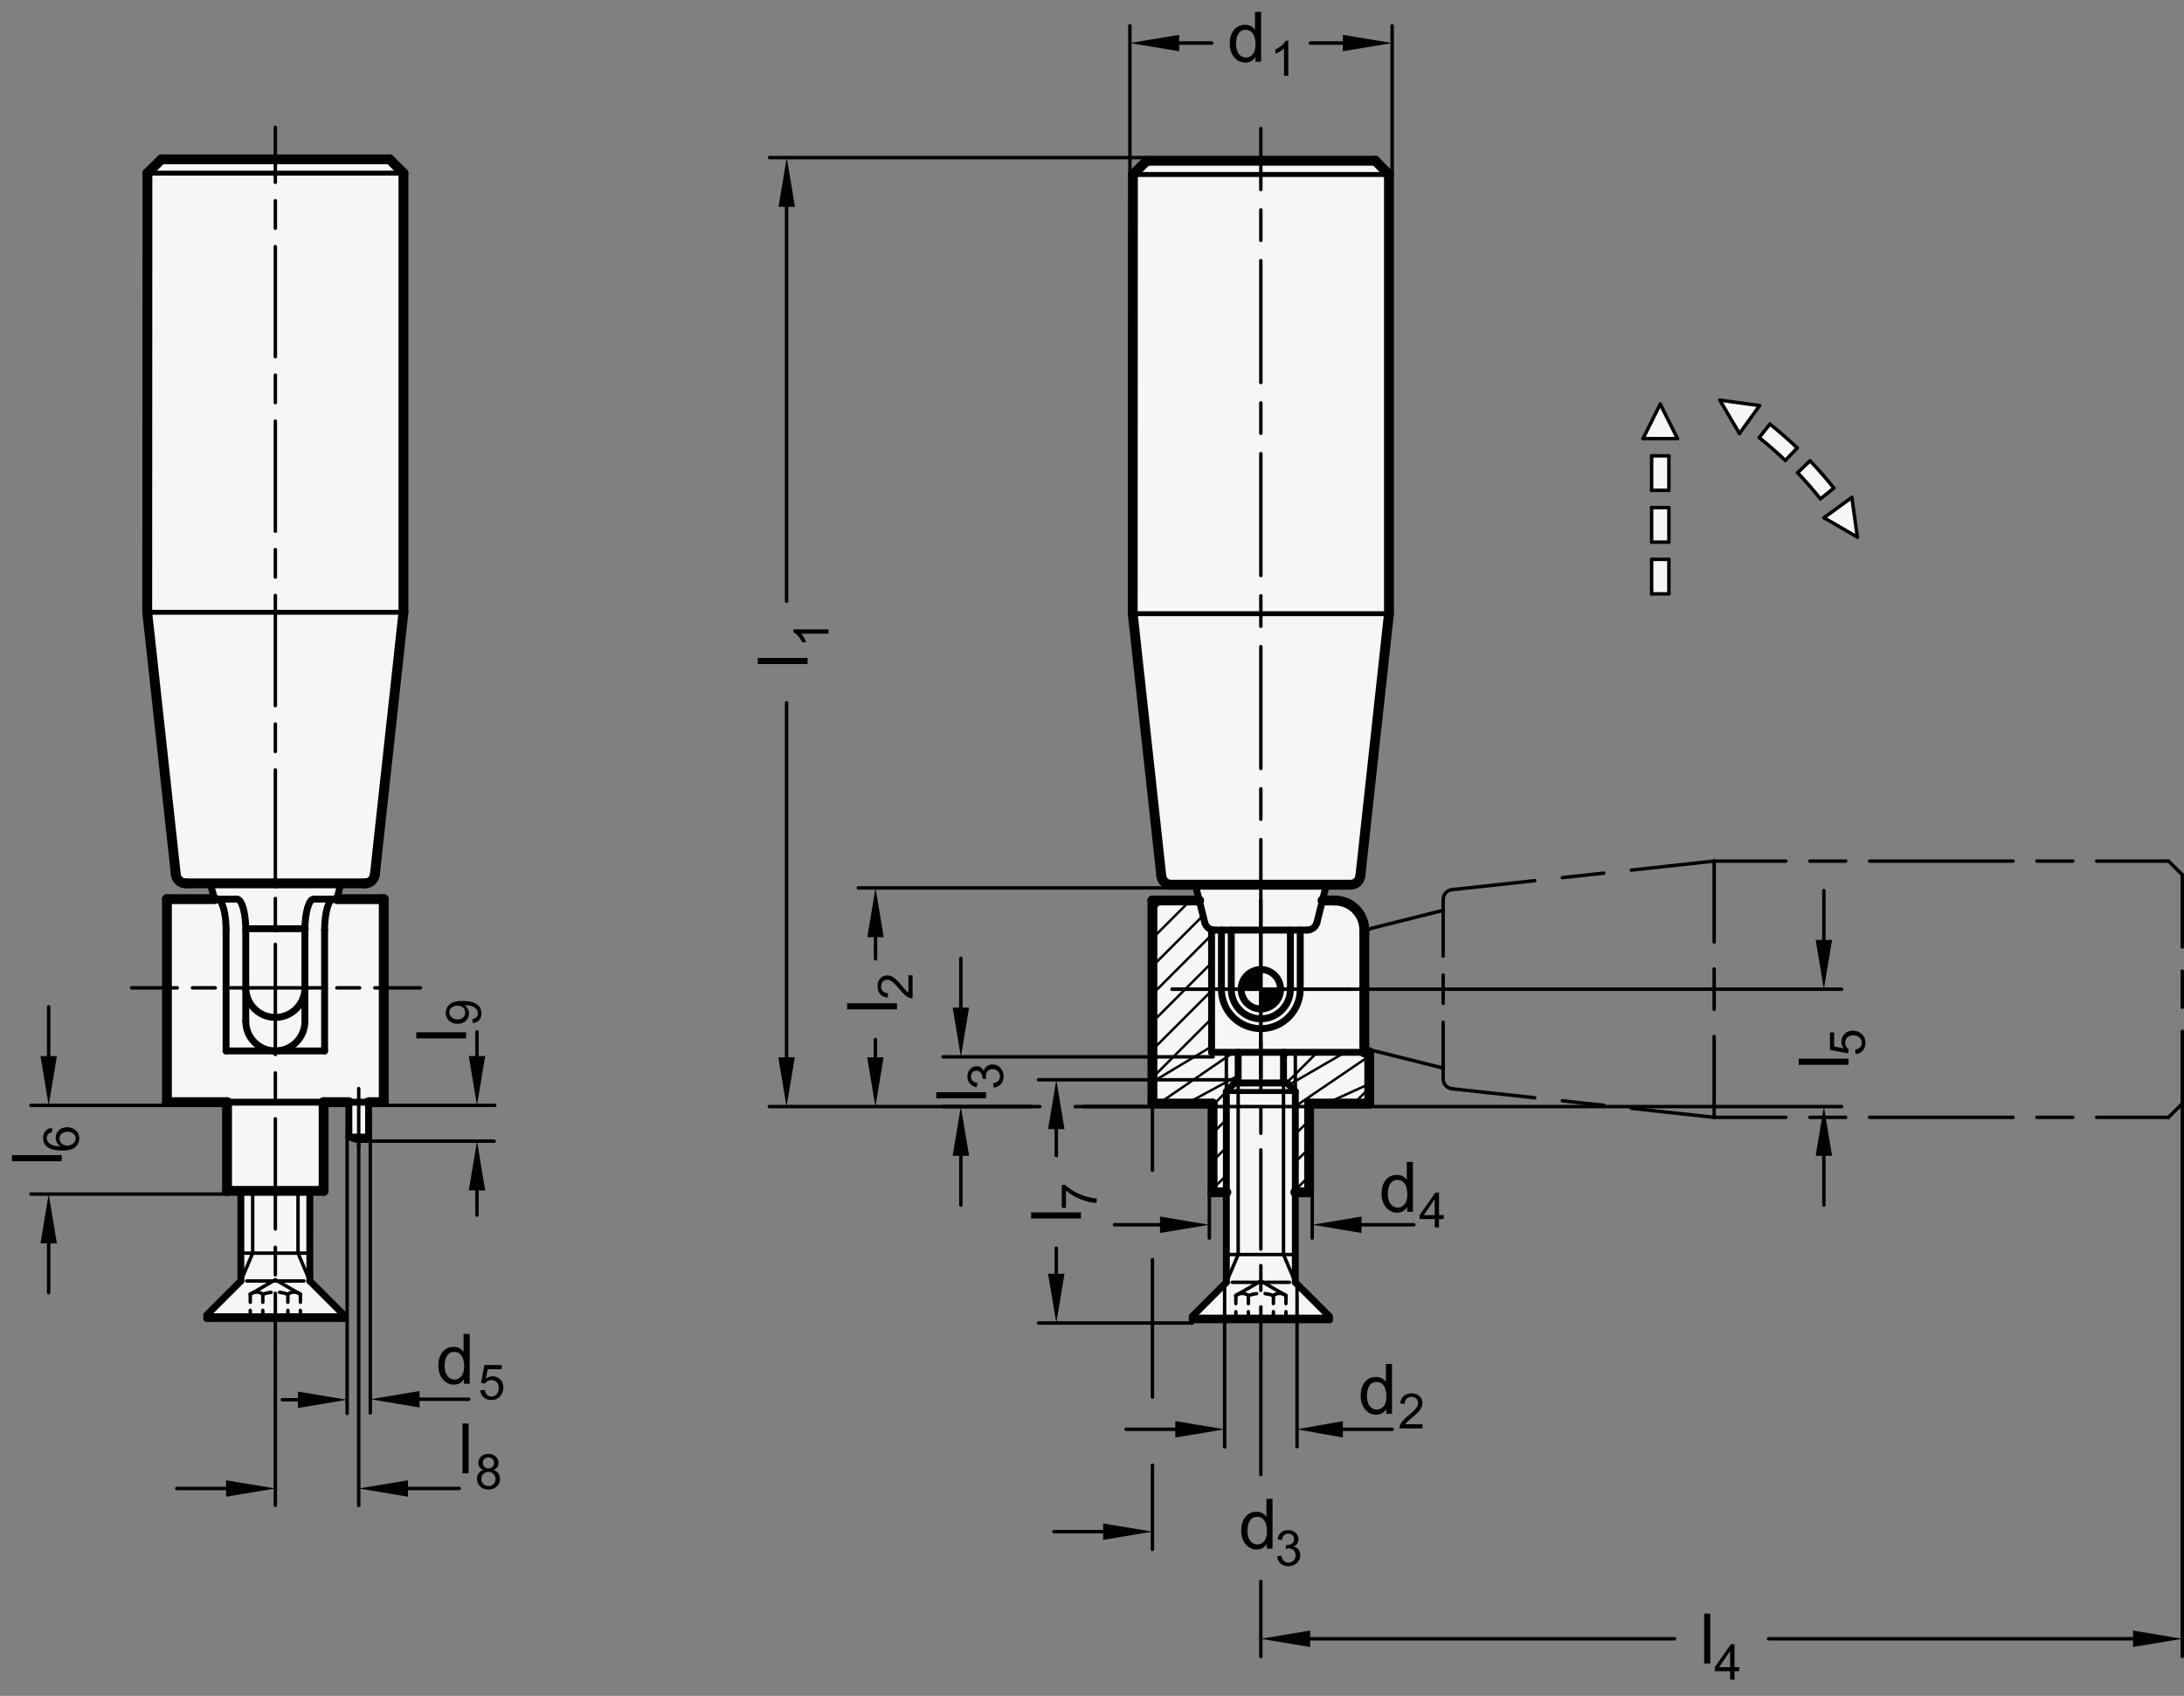 <?xml version="1.0" encoding="utf-8"?>
<!-- Generator: Adobe Illustrator 19.1.0, SVG Export Plug-In . SVG Version: 6.00 Build 0)  -->
<svg version="1.1" xmlns="http://www.w3.org/2000/svg" xmlns:xlink="http://www.w3.org/1999/xlink" x="0px" y="0px"
	 viewBox="0 0 314.099 243.852" enable-background="new 0 0 314.099 243.852" xml:space="preserve">
<rect x="0" y="0" width="314.099" height="243.852" fill="#808080" stroke="none"/>
<g id="MD_x5F_3_x5F_FUELLUNG_x5F_WS">
	<g id="LWPOLYLINE_11_">
		<polygon fill="#FFFFFF" points="247.347,57.535 250.165,62.34 253.065,58.315 		"/>
	</g>
	<g id="LWPOLYLINE_12_">
		<polygon fill="#FFFFFF" points="267.132,77.241 262.316,74.442 266.329,71.526 		"/>
	</g>
	<g id="LWPOLYLINE_13_">
		<path fill="#FFFFFF" d="M263.747,70.181l-1.939,1.546c-1.037-1.301-2.133-2.555-3.283-3.757l1.793-1.714
			C261.519,67.513,262.663,68.822,263.747,70.181z"/>
	</g>
	<g id="LWPOLYLINE_14_">
		<path fill="#FFFFFF" d="M258.474,64.413l-1.714,1.793c-1.203-1.15-2.456-2.245-3.757-3.283l1.546-1.939
			C255.908,62.068,257.218,63.212,258.474,64.413z"/>
	</g>
	<g id="LWPOLYLINE_15_">
		<rect x="237.535" y="80.429" fill="#FFFFFF" width="2.48" height="4.961"/>
	</g>
	<g id="LWPOLYLINE_16_">
		<rect x="237.535" y="72.988" fill="#FFFFFF" width="2.48" height="4.961"/>
	</g>
	<g id="LWPOLYLINE_17_">
		<rect x="237.535" y="65.547" fill="#FFFFFF" width="2.48" height="4.961"/>
	</g>
	<g id="LWPOLYLINE_18_">
		<polygon fill="#FFFFFF" points="238.775,58.106 236.295,63.067 241.255,63.067 		"/>
	</g>
	<g id="LWPOLYLINE_19_">
		<path fill="#FFFFFF" d="M44.56,184.189l4.896,4.896v0.49H29.742v-0.49l4.896-4.896v-12.952h-1.984v-12.756h-8.646v-29.197h6.853
			l-0.631-2.268h-3.533c-0.723,0-1.331-0.545-1.409-1.264L21.174,88.04l0.027-63.143l2.007-1.984h32.829l1.989,1.979V88.04
			l-4.114,37.713c-0.078,0.719-0.686,1.264-1.409,1.264h-3.477l-0.567,2.268h6.732v29.197h-2.181v4.88
			c-0.836,0.641-1.998,0.641-2.835,0v-4.88h-3.63v12.756H44.56l-0.001,12.952"/>
	</g>
	<g id="LWPOLYLINE_20_">
		<path fill="#FFFFFF" d="M196.213,151.311h0.709v7.369h-8.646v12.756h-1.984v12.952l4.896,4.896v0.49h-19.714v-0.49l4.896-4.896
			v-12.952h-1.984V158.68h-8.646v-29.197h6.722l-0.556-2.268h-3.477c-0.723,0-1.331-0.545-1.409-1.264l-4.114-37.713l0.027-63.143
			l2.007-1.984h32.855l1.962,1.986v63.141l-4.114,37.713c-0.078,0.719-0.686,1.264-1.409,1.264h-3.477l-0.556,2.268h1.761
			c2.348,0,4.252,1.904,4.252,4.252v17.575"/>
	</g>
</g>
<g id="MD_x5F_3_x5F_FUELLUNG_x5F_GR">
	<g id="LWPOLYLINE_1_">
		<path fill="#F6F6F6" d="M196.213,151.311h0.709v7.369h-8.646v12.756h-1.984v12.952l4.896,4.896v0.49h-19.714v-0.49l4.896-4.896
			v-12.952h-1.984V158.68h-8.646v-29.197h6.722l-0.556-2.268h-3.477c-0.723,0-1.331-0.545-1.409-1.264l-4.114-37.713l0.027-63.143
			l2.007-1.984h32.855l1.962,1.986v63.141l-4.114,37.713c-0.078,0.719-0.686,1.264-1.409,1.264h-3.477l-0.556,2.268h1.761
			c2.348,0,4.252,1.904,4.252,4.252v17.575"/>
	</g>
	<g id="LWPOLYLINE_2_">
		<path fill="#F6F6F6" d="M44.56,184.189l4.896,4.896v0.49H29.742v-0.49l4.896-4.896v-12.952h-1.984v-12.756h-8.646v-29.197h6.853
			l-0.631-2.268h-3.533c-0.723,0-1.331-0.545-1.409-1.264L21.174,88.04l0.027-63.143l2.007-1.984h32.829l1.989,1.979V88.04
			l-4.114,37.713c-0.078,0.719-0.686,1.264-1.409,1.264h-3.477l-0.567,2.268h6.732v29.197h-2.181v4.88
			c-0.836,0.641-1.998,0.641-2.835,0v-4.88h-3.63v12.756H44.56l-0.001,12.952"/>
	</g>
	<g id="LWPOLYLINE_3_">
		<polygon fill="#F6F6F6" points="238.775,58.106 236.295,63.067 241.255,63.067 		"/>
	</g>
	<g id="LWPOLYLINE_4_">
		<rect x="237.535" y="65.547" fill="#F6F6F6" width="2.48" height="4.961"/>
	</g>
	<g id="LWPOLYLINE_5_">
		<rect x="237.535" y="72.988" fill="#F6F6F6" width="2.48" height="4.961"/>
	</g>
	<g id="LWPOLYLINE_6_">
		<rect x="237.535" y="80.429" fill="#F6F6F6" width="2.48" height="4.961"/>
	</g>
	<g id="LWPOLYLINE_7_">
		<path fill="#F6F6F6" d="M258.474,64.413l-1.714,1.793c-1.203-1.15-2.456-2.245-3.757-3.283l1.546-1.939
			C255.908,62.068,257.218,63.212,258.474,64.413z"/>
	</g>
	<g id="LWPOLYLINE_8_">
		<path fill="#F6F6F6" d="M263.747,70.181l-1.939,1.546c-1.037-1.301-2.133-2.555-3.283-3.757l1.793-1.714
			C261.519,67.513,262.663,68.822,263.747,70.181z"/>
	</g>
	<g id="LWPOLYLINE_9_">
		<polygon fill="#F6F6F6" points="267.132,77.241 262.316,74.442 266.329,71.526 		"/>
	</g>
	<g id="LWPOLYLINE_10_">
		<polygon fill="#F6F6F6" points="247.347,57.535 250.165,62.34 253.065,58.315 		"/>
	</g>
</g>
<g id="MD_x5F_6_x5F_COLOR_x5F_K100">
	<g id="POLYLINE">
		<path d="M184.166,142.239h-2.835v2.835C182.897,145.074,184.166,143.805,184.166,142.239z"/>
	</g>
	<g id="POLYLINE_1_">
		<path d="M178.497,142.239h2.835v-2.835C179.766,139.405,178.497,140.674,178.497,142.239z"/>
	</g>
</g>
<g id="MD_x5F_2_x5F_BEMASSUNG">
	<g id="LINE">
		
			<line stroke="#000000" stroke-width="0.496" stroke-linecap="round" stroke-linejoin="round" stroke-miterlimit="10" x1="165.741" y1="159.113" x2="155.841" y2="159.113"/>
	</g>
	<g id="LINE_1_">
		
			<line stroke="#000000" stroke-width="0.496" stroke-linecap="round" stroke-linejoin="round" stroke-miterlimit="10" x1="148.351" y1="159.113" x2="110.642" y2="159.113"/>
	</g>
	<g id="LINE_2_">
		
			<line stroke="#000000" stroke-width="0.496" stroke-linecap="round" stroke-linejoin="round" stroke-miterlimit="10" x1="164.665" y1="22.658" x2="110.669" y2="22.658"/>
	</g>
	<g id="LINE_3_">
		
			<line stroke="#000000" stroke-width="0.496" stroke-linecap="round" stroke-linejoin="round" stroke-miterlimit="10" x1="113.123" y1="152.026" x2="113.123" y2="101.049"/>
	</g>
	<g id="LINE_4_">
		
			<line stroke="#000000" stroke-width="0.496" stroke-linecap="round" stroke-linejoin="round" stroke-miterlimit="10" x1="113.123" y1="29.745" x2="113.123" y2="86.452"/>
	</g>
	<g id="SOLID">
		<polygon points="111.941,152.026 113.123,159.113 114.304,152.026 		"/>
	</g>
	<g id="SOLID_1_">
		<polygon points="111.968,29.745 113.149,22.658 114.33,29.745 		"/>
	</g>
	<g id="LINE_5_">
		
			<line stroke="#000000" stroke-width="0.496" stroke-linecap="round" stroke-linejoin="round" stroke-miterlimit="10" x1="168.391" y1="127.669" x2="123.436" y2="127.669"/>
	</g>
	<g id="LINE_6_">
		
			<line stroke="#000000" stroke-width="0.496" stroke-linecap="round" stroke-linejoin="round" stroke-miterlimit="10" x1="173.928" y1="171.436" x2="173.926" y2="178.026"/>
	</g>
	<g id="LINE_7_">
		
			<line stroke="#000000" stroke-width="0.496" stroke-linecap="round" stroke-linejoin="round" stroke-miterlimit="10" x1="193.128" y1="205.52" x2="200.215" y2="205.52"/>
	</g>
	<g id="SOLID_2_">
		<polygon points="169.036,204.338 176.123,205.519 169.036,206.7 		"/>
	</g>
	<g id="SOLID_3_">
		<polygon points="193.128,204.338 186.54,205.52 193.128,206.701 		"/>
	</g>
	<g id="TEXT">
		<g>
			<path d="M116.145,94.604v0.88h-7.165v-0.88H116.145z"/>
		</g>
	</g>
	<g id="TEXT_1_">
		<g>
			<path d="M119.144,90.505v0.616h-3.924c0.292,0.308,0.539,0.72,0.742,1.235h-0.596c-0.34-0.709-0.76-1.193-1.262-1.451v-0.4
				H119.144z"/>
		</g>
	</g>
	<g id="TEXT_2_">
		<g>
			<path d="M129.001,144.256v0.879h-7.165v-0.879H129.001z"/>
		</g>
	</g>
	<g id="TEXT_3_">
		<g>
			<path d="M131.245,140.238v3.322c-0.283,0-0.569-0.098-0.858-0.295c-0.29-0.197-0.652-0.566-1.088-1.107
				c-0.265-0.33-0.543-0.626-0.833-0.887c-0.291-0.26-0.584-0.39-0.878-0.39c-0.253,0-0.462,0.09-0.628,0.269
				c-0.165,0.18-0.248,0.406-0.248,0.68c0,0.275,0.085,0.508,0.255,0.694s0.424,0.282,0.762,0.284l-0.072,0.633
				c-0.47-0.039-0.829-0.206-1.077-0.502c-0.249-0.295-0.373-0.67-0.373-1.123c0-0.493,0.136-0.877,0.408-1.151
				s0.602-0.413,0.987-0.413c0.321,0,0.647,0.116,0.977,0.348c0.33,0.232,0.771,0.693,1.322,1.385
				c0.29,0.361,0.54,0.603,0.749,0.721v-2.467H131.245z"/>
		</g>
	</g>
	<g id="TEXT_4_">
		<g>
			<path d="M203.204,174.241h-0.821v-0.66h-0.02c-0.316,0.521-0.793,0.782-1.432,0.782c-0.636,0-1.166-0.252-1.591-0.755
				c-0.426-0.504-0.638-1.156-0.638-1.957c0-0.838,0.2-1.499,0.601-1.984c0.401-0.485,0.931-0.729,1.589-0.729
				c0.619,0,1.09,0.236,1.412,0.709h0.02v-2.571h0.88V174.241z M201.024,173.64c0.384,0,0.71-0.157,0.978-0.474
				c0.267-0.316,0.4-0.795,0.4-1.437c0-0.633-0.122-1.136-0.366-1.511c-0.244-0.374-0.595-0.562-1.051-0.562
				s-0.801,0.183-1.034,0.55c-0.232,0.366-0.35,0.848-0.35,1.444c0,0.43,0.063,0.794,0.188,1.092
				c0.126,0.298,0.301,0.522,0.525,0.672C200.54,173.565,200.776,173.64,201.024,173.64z"/>
		</g>
	</g>
	<g id="TEXT_5_">
		<g>
			<path d="M207.631,175.288h-0.677v1.197h-0.616v-1.197h-2.173v-0.568l2.282-3.25h0.507v3.25h0.677V175.288z M206.338,174.72
				v-2.265h-0.014l-1.557,2.265H206.338z"/>
		</g>
	</g>
	<g id="TEXT_6_">
		<g>
			<path d="M200.195,203.293h-0.821v-0.66h-0.02c-0.316,0.521-0.793,0.782-1.432,0.782c-0.636,0-1.166-0.252-1.591-0.755
				c-0.426-0.504-0.638-1.156-0.638-1.957c0-0.838,0.2-1.499,0.601-1.984c0.401-0.485,0.931-0.729,1.589-0.729
				c0.619,0,1.09,0.236,1.412,0.709h0.02v-2.571h0.88V203.293z M198.015,202.691c0.384,0,0.71-0.157,0.978-0.474
				c0.267-0.316,0.4-0.795,0.4-1.437c0-0.633-0.122-1.136-0.366-1.511c-0.244-0.374-0.595-0.562-1.051-0.562
				s-0.801,0.183-1.034,0.55c-0.232,0.366-0.35,0.848-0.35,1.444c0,0.43,0.063,0.794,0.188,1.092
				c0.126,0.298,0.301,0.522,0.525,0.672C197.531,202.617,197.767,202.691,198.015,202.691z"/>
		</g>
	</g>
	<g id="TEXT_7_">
		<g>
			<path d="M204.588,205.389h-3.322c0-0.283,0.099-0.569,0.296-0.858c0.197-0.29,0.566-0.652,1.106-1.088
				c0.331-0.265,0.626-0.543,0.887-0.833c0.26-0.291,0.39-0.584,0.39-0.878c0-0.253-0.09-0.462-0.269-0.628
				c-0.179-0.165-0.405-0.248-0.679-0.248c-0.276,0-0.508,0.085-0.695,0.255c-0.187,0.17-0.281,0.424-0.283,0.762l-0.633-0.072
				c0.038-0.47,0.205-0.829,0.501-1.077c0.295-0.249,0.67-0.373,1.124-0.373c0.492,0,0.876,0.136,1.15,0.408
				c0.275,0.272,0.413,0.602,0.413,0.987c0,0.321-0.116,0.647-0.348,0.977c-0.231,0.33-0.692,0.771-1.384,1.322
				c-0.362,0.29-0.604,0.54-0.722,0.749h2.467V205.389z"/>
		</g>
	</g>
	<g id="LINE_8_">
		
			<line stroke="#000000" stroke-width="0.496" stroke-linecap="round" stroke-linejoin="round" stroke-miterlimit="10" x1="176.123" y1="184.388" x2="176.123" y2="208.052"/>
	</g>
	<g id="SOLID_4_">
		<polygon points="166.831,174.927 173.917,176.108 166.831,177.289 		"/>
	</g>
	<g id="LINE_9_">
		
			<line stroke="#000000" stroke-width="0.496" stroke-linecap="round" stroke-linejoin="round" stroke-miterlimit="10" x1="166.831" y1="176.108" x2="160.283" y2="176.108"/>
	</g>
	<g id="LINE_10_">
		
			<line stroke="#000000" stroke-width="0.496" stroke-linecap="round" stroke-linejoin="round" stroke-miterlimit="10" x1="162.5" y1="25.084" x2="162.5" y2="3.709"/>
	</g>
	<g id="LINE_11_">
		
			<line stroke="#000000" stroke-width="0.496" stroke-linecap="round" stroke-linejoin="round" stroke-miterlimit="10" x1="200.216" y1="25.047" x2="200.216" y2="3.709"/>
	</g>
	<g id="TEXT_8_">
		<g>
			<path d="M181.369,8.873h-0.821v-0.66h-0.02c-0.316,0.521-0.793,0.782-1.432,0.782c-0.636,0-1.166-0.252-1.591-0.755
				c-0.426-0.504-0.638-1.156-0.638-1.957c0-0.838,0.2-1.499,0.601-1.984c0.401-0.485,0.931-0.729,1.589-0.729
				c0.619,0,1.09,0.236,1.412,0.709h0.02V1.708h0.88V8.873z M179.189,8.271c0.384,0,0.71-0.157,0.978-0.474
				c0.267-0.316,0.4-0.795,0.4-1.437c0-0.633-0.122-1.136-0.366-1.511c-0.244-0.374-0.595-0.562-1.051-0.562
				s-0.801,0.183-1.034,0.55c-0.232,0.366-0.35,0.848-0.35,1.444c0,0.43,0.063,0.794,0.188,1.092
				c0.126,0.298,0.301,0.522,0.525,0.672C178.705,8.197,178.941,8.271,179.189,8.271z"/>
		</g>
	</g>
	<g id="TEXT_9_">
		<g>
			<path d="M185.281,10.901h-0.616V6.977c-0.308,0.292-0.72,0.539-1.235,0.742V7.124c0.71-0.34,1.193-0.76,1.451-1.262h0.4V10.901z"
				/>
		</g>
	</g>
	<g id="SOLID_5_">
		<polygon points="124.717,152.026 125.898,159.113 127.079,152.026 		"/>
	</g>
	<g id="LINE_12_">
		
			<line stroke="#000000" stroke-width="0.496" stroke-linecap="round" stroke-linejoin="round" stroke-miterlimit="10" x1="125.898" y1="152.026" x2="125.898" y2="149.475"/>
	</g>
	<g id="SOLID_6_">
		<polygon points="124.736,134.756 125.917,127.669 127.098,134.756 		"/>
	</g>
	<g id="LINE_13_">
		
			<line stroke="#000000" stroke-width="0.496" stroke-linecap="round" stroke-linejoin="round" stroke-miterlimit="10" x1="125.917" y1="134.756" x2="125.917" y2="137.873"/>
	</g>
	<g id="SOLID_7_">
		<polygon points="193.129,5.009 200.216,6.19 193.129,7.371 		"/>
	</g>
	<g id="LINE_14_">
		
			<line stroke="#000000" stroke-width="0.496" stroke-linecap="round" stroke-linejoin="round" stroke-miterlimit="10" x1="193.129" y1="6.19" x2="188.445" y2="6.19"/>
	</g>
	<g id="SOLID_8_">
		<polygon points="169.587,5.009 162.5,6.19 169.587,7.371 		"/>
	</g>
	<g id="LINE_15_">
		
			<line stroke="#000000" stroke-width="0.496" stroke-linecap="round" stroke-linejoin="round" stroke-miterlimit="10" x1="169.587" y1="6.19" x2="174.271" y2="6.19"/>
	</g>
	<g id="LINE_89_">
		
			<line stroke="#000000" stroke-width="0.496" stroke-linecap="round" stroke-linejoin="round" stroke-miterlimit="10" x1="71.079" y1="164.083" x2="51.591" y2="164.083"/>
	</g>
	<g id="LINE_90_">
		
			<line stroke="#000000" stroke-width="0.496" stroke-linecap="round" stroke-linejoin="round" stroke-miterlimit="10" x1="71.155" y1="158.935" x2="55.19" y2="158.935"/>
	</g>
	<g id="LINE_91_">
		
			<line stroke="#000000" stroke-width="0.496" stroke-linecap="round" stroke-linejoin="round" stroke-miterlimit="10" x1="68.599" y1="151.848" x2="68.599" y2="148.357"/>
	</g>
	<g id="SOLID_9_">
		<polygon points="67.418,171.17 68.599,164.083 69.78,171.17 		"/>
	</g>
	<g id="SOLID_10_">
		<polygon points="67.418,151.848 68.599,158.935 69.78,151.848 		"/>
	</g>
	<g id="LINE_92_">
		
			<line stroke="#000000" stroke-width="0.496" stroke-linecap="round" stroke-linejoin="round" stroke-miterlimit="10" x1="51.591" y1="164.512" x2="51.591" y2="216.469"/>
	</g>
	<g id="LINE_93_">
		
			<line stroke="#000000" stroke-width="0.496" stroke-linecap="round" stroke-linejoin="round" stroke-miterlimit="10" x1="49.926" y1="163.362" x2="49.926" y2="203.247"/>
	</g>
	<g id="LINE_94_">
		
			<line stroke="#000000" stroke-width="0.496" stroke-linecap="round" stroke-linejoin="round" stroke-miterlimit="10" x1="53.257" y1="163.363" x2="53.257" y2="203.173"/>
	</g>
	<g id="LINE_95_">
		
			<line stroke="#000000" stroke-width="0.496" stroke-linecap="round" stroke-linejoin="round" stroke-miterlimit="10" x1="42.839" y1="201.272" x2="40.603" y2="201.272"/>
	</g>
	<g id="LINE_96_">
		
			<line stroke="#000000" stroke-width="0.496" stroke-linecap="round" stroke-linejoin="round" stroke-miterlimit="10" x1="60.343" y1="201.197" x2="67.43" y2="201.197"/>
	</g>
	<g id="SOLID_11_">
		<polygon points="42.839,200.091 49.926,201.272 42.839,202.453 		"/>
	</g>
	<g id="SOLID_12_">
		<polygon points="60.343,200.016 53.257,201.197 60.343,202.378 		"/>
	</g>
	<g id="TEXT_10_">
		<g>
			<path d="M67.033,148.43v0.879h-7.165v-0.879H67.033z"/>
		</g>
	</g>
	<g id="TEXT_11_">
		<g>
			<path d="M66.79,144.548c0.196,0.121,0.354,0.287,0.476,0.498s0.181,0.439,0.181,0.687c0,0.412-0.15,0.763-0.453,1.051
				c-0.302,0.289-0.697,0.434-1.186,0.434c-0.497,0-0.904-0.147-1.221-0.441c-0.317-0.295-0.476-0.673-0.476-1.137
				c0-0.465,0.181-0.867,0.544-1.207c0.362-0.34,0.989-0.51,1.882-0.51c0.905,0,1.581,0.155,2.028,0.465
				c0.447,0.311,0.671,0.754,0.671,1.332c0,0.375-0.104,0.69-0.31,0.943c-0.207,0.254-0.52,0.407-0.939,0.462l-0.048-0.589
				c0.526-0.093,0.79-0.37,0.79-0.83c0-0.379-0.173-0.669-0.519-0.869c-0.345-0.201-0.819-0.302-1.421-0.302V144.548z
				 M66.909,145.584c0-0.301-0.106-0.539-0.319-0.717c-0.214-0.176-0.483-0.265-0.81-0.265c-0.33,0-0.607,0.091-0.829,0.272
				c-0.223,0.182-0.334,0.413-0.334,0.695c0,0.285,0.118,0.526,0.354,0.723c0.235,0.195,0.521,0.294,0.856,0.294
				c0.317,0,0.577-0.097,0.778-0.289C66.808,146.105,66.909,145.867,66.909,145.584z"/>
		</g>
	</g>
	<g id="TEXT_12_">
		<g>
			<path d="M67.397,211.851h-0.88v-7.165h0.88V211.851z"/>
		</g>
	</g>
	<g id="TEXT_13_">
		<g>
			<path d="M70.961,211.382c0.627,0.2,0.941,0.628,0.941,1.283c0,0.431-0.154,0.791-0.462,1.081
				c-0.308,0.289-0.704,0.435-1.187,0.435c-0.488,0-0.886-0.146-1.192-0.438s-0.46-0.658-0.46-1.098
				c0-0.317,0.086-0.595,0.258-0.832c0.172-0.237,0.404-0.381,0.696-0.431v-0.014c-0.501-0.155-0.752-0.494-0.752-1.017
				c0-0.369,0.132-0.678,0.397-0.925c0.265-0.248,0.611-0.371,1.04-0.371c0.436,0,0.787,0.128,1.055,0.383
				c0.268,0.256,0.402,0.564,0.402,0.927c0,0.493-0.245,0.827-0.735,1.003V211.382z M70.253,213.674c0.29,0,0.531-0.094,0.725-0.28
				c0.194-0.188,0.291-0.43,0.291-0.729s-0.1-0.544-0.299-0.736c-0.2-0.191-0.443-0.287-0.73-0.287
				c-0.299,0-0.542,0.099-0.729,0.296s-0.28,0.436-0.28,0.714c0,0.289,0.096,0.532,0.289,0.729
				C69.712,213.576,69.957,213.674,70.253,213.674z M70.253,211.139c0.23,0,0.423-0.073,0.58-0.221
				c0.156-0.146,0.234-0.331,0.234-0.553c0-0.226-0.079-0.416-0.238-0.571c-0.158-0.154-0.353-0.232-0.583-0.232
				c-0.235,0-0.429,0.076-0.582,0.229c-0.153,0.152-0.229,0.333-0.229,0.54c0,0.249,0.079,0.445,0.236,0.591
				C69.829,211.066,70.023,211.139,70.253,211.139z"/>
		</g>
	</g>
	<g id="TEXT_14_">
		<g>
			<path d="M67.551,198.971H66.73v-0.66h-0.02c-0.316,0.521-0.793,0.782-1.432,0.782c-0.635,0-1.166-0.252-1.591-0.755
				c-0.425-0.504-0.638-1.156-0.638-1.957c0-0.838,0.2-1.499,0.601-1.984s0.93-0.729,1.588-0.729c0.619,0,1.09,0.236,1.413,0.709
				h0.02v-2.571h0.879V198.971z M65.372,198.369c0.384,0,0.71-0.157,0.978-0.474s0.401-0.795,0.401-1.437
				c0-0.633-0.122-1.136-0.367-1.511c-0.244-0.374-0.595-0.562-1.051-0.562s-0.801,0.183-1.034,0.55
				c-0.233,0.366-0.35,0.848-0.35,1.444c0,0.43,0.063,0.794,0.188,1.092s0.3,0.522,0.525,0.672
				C64.888,198.295,65.124,198.369,65.372,198.369z"/>
		</g>
	</g>
	<g id="LINE_97_">
		
			<line stroke="#000000" stroke-width="0.496" stroke-linecap="round" stroke-linejoin="round" stroke-miterlimit="10" x1="68.599" y1="174.713" x2="68.599" y2="171.17"/>
	</g>
	<g id="SOLID_13_">
		<polygon points="58.678,212.847 51.591,214.028 58.678,215.209 		"/>
	</g>
	<g id="LINE_98_">
		
			<line stroke="#000000" stroke-width="0.496" stroke-linecap="round" stroke-linejoin="round" stroke-miterlimit="10" x1="58.678" y1="214.028" x2="66.039" y2="214.028"/>
	</g>
	<g id="LINE_120_">
		
			<line stroke="#000000" stroke-width="0.496" stroke-linecap="round" stroke-linejoin="round" stroke-miterlimit="10" x1="39.599" y1="193.871" x2="39.599" y2="216.448"/>
	</g>
	<g id="LINE_121_">
		
			<line stroke="#000000" stroke-width="0.496" stroke-linecap="round" stroke-linejoin="round" stroke-miterlimit="10" x1="32.512" y1="214.028" x2="25.426" y2="214.028"/>
	</g>
	<g id="SOLID_14_">
		<polygon points="32.512,212.847 39.599,214.028 32.512,215.209 		"/>
	</g>
	<g id="LINE_122_">
		
			<line stroke="#000000" stroke-width="0.496" stroke-linecap="round" stroke-linejoin="round" stroke-miterlimit="10" x1="188.719" y1="171.436" x2="188.719" y2="178.026"/>
	</g>
	<g id="LINE_123_">
		
			<line stroke="#000000" stroke-width="0.496" stroke-linecap="round" stroke-linejoin="round" stroke-miterlimit="10" x1="186.54" y1="184.388" x2="186.54" y2="208.014"/>
	</g>
	<g id="SOLID_15_">
		<polygon points="195.806,174.927 188.719,176.108 195.806,177.289 		"/>
	</g>
	<g id="LINE_124_">
		
			<line stroke="#000000" stroke-width="0.496" stroke-linecap="round" stroke-linejoin="round" stroke-miterlimit="10" x1="195.806" y1="176.108" x2="203.337" y2="176.108"/>
	</g>
	<g id="TEXT_15_">
		<g>
			<path d="M69.887,198.211c0.306-0.21,0.623-0.315,0.951-0.315c0.417,0,0.781,0.148,1.091,0.443s0.465,0.689,0.465,1.182
				c0,0.498-0.157,0.92-0.472,1.268c-0.315,0.349-0.728,0.522-1.238,0.522c-0.417,0-0.779-0.118-1.084-0.354
				c-0.306-0.236-0.481-0.586-0.527-1.049l0.643-0.048c0.052,0.317,0.164,0.554,0.335,0.71c0.171,0.156,0.382,0.234,0.633,0.234
				c0.313,0,0.565-0.118,0.759-0.354c0.194-0.236,0.291-0.526,0.291-0.871c0-0.352-0.1-0.628-0.298-0.831s-0.454-0.305-0.766-0.305
				c-0.395,0-0.698,0.16-0.91,0.482l-0.582-0.068l0.489-2.58h2.487v0.596h-1.998L69.887,198.211z"/>
		</g>
	</g>
	<g id="LINE_228_">
		
			<line stroke="#000000" stroke-width="0.496" stroke-linecap="round" stroke-linejoin="round" stroke-miterlimit="10" x1="161.949" y1="205.519" x2="169.036" y2="205.519"/>
	</g>
	<g id="LINE_237_">
		
			<line stroke="#000000" stroke-width="0.496" stroke-linecap="round" stroke-linejoin="round" stroke-miterlimit="10" x1="165.741" y1="159.113" x2="264.856" y2="159.113"/>
	</g>
	<g id="LINE_238_">
		
			<line stroke="#000000" stroke-width="0.496" stroke-linecap="round" stroke-linejoin="round" stroke-miterlimit="10" x1="194.087" y1="142.239" x2="264.856" y2="142.239"/>
	</g>
	<g id="LINE_239_">
		
			<line stroke="#000000" stroke-width="0.496" stroke-linecap="round" stroke-linejoin="round" stroke-miterlimit="10" x1="262.305" y1="166.2" x2="262.305" y2="173.286"/>
	</g>
	<g id="LINE_240_">
		
			<line stroke="#000000" stroke-width="0.496" stroke-linecap="round" stroke-linejoin="round" stroke-miterlimit="10" x1="262.305" y1="135.152" x2="262.305" y2="128.066"/>
	</g>
	<g id="SOLID_16_">
		<polygon points="261.124,166.2 262.305,159.113 263.486,166.2 		"/>
	</g>
	<g id="SOLID_17_">
		<polygon points="261.124,135.152 262.305,142.239 263.486,135.152 		"/>
	</g>
	<g id="MTEXT">
		<g>
			<path d="M265.848,152.223v0.881h-7.165v-0.881H265.848z"/>
		</g>
		<g>
			<path d="M265.139,150.746c-0.213-0.311-0.319-0.632-0.319-0.965c0-0.424,0.149-0.793,0.449-1.107s0.699-0.472,1.198-0.472
				c0.505,0,0.934,0.159,1.286,0.479c0.353,0.318,0.529,0.737,0.529,1.256c0,0.424-0.12,0.79-0.359,1.1
				c-0.239,0.311-0.594,0.488-1.063,0.535l-0.049-0.652c0.322-0.054,0.562-0.167,0.721-0.341c0.158-0.173,0.237-0.388,0.237-0.642
				c0-0.316-0.12-0.574-0.359-0.771s-0.533-0.295-0.883-0.295c-0.356,0-0.638,0.101-0.844,0.302
				c-0.205,0.201-0.309,0.461-0.309,0.777c0,0.4,0.163,0.708,0.489,0.923l-0.069,0.591l-2.616-0.497v-2.522h0.604v2.026
				L265.139,150.746z"/>
		</g>
	</g>
	<g id="LINE_241_">
		
			<line stroke="#000000" stroke-width="0.496" stroke-linecap="round" stroke-linejoin="round" stroke-miterlimit="10" x1="165.741" y1="158.68" x2="165.741" y2="168.277"/>
	</g>
	<g id="LINE_242_">
		
			<line stroke="#000000" stroke-width="0.496" stroke-linecap="round" stroke-linejoin="round" stroke-miterlimit="10" x1="151.567" y1="220.234" x2="158.654" y2="220.234"/>
	</g>
	<g id="MTEXT_1_">
		<g>
			<path d="M183.014,222.685h-0.82v-0.66h-0.02c-0.316,0.521-0.794,0.782-1.433,0.782c-0.635,0-1.165-0.252-1.591-0.755
				c-0.425-0.504-0.638-1.156-0.638-1.957c0-0.838,0.2-1.499,0.602-1.984c0.4-0.485,0.93-0.729,1.588-0.729
				c0.619,0,1.09,0.236,1.413,0.709h0.02v-2.571h0.879V222.685z M180.834,222.083c0.385,0,0.711-0.157,0.978-0.474
				c0.268-0.316,0.401-0.795,0.401-1.437c0-0.633-0.122-1.136-0.367-1.511c-0.244-0.374-0.595-0.562-1.051-0.562
				s-0.801,0.183-1.033,0.55c-0.233,0.366-0.35,0.848-0.35,1.444c0,0.43,0.063,0.794,0.188,1.092c0.125,0.298,0.3,0.522,0.525,0.672
				C180.351,222.009,180.587,222.083,180.834,222.083z"/>
		</g>
		<g>
			<path d="M186.049,222.37c0.314,0.061,0.552,0.213,0.713,0.456c0.16,0.244,0.241,0.51,0.241,0.797c0,0.463-0.169,0.843-0.505,1.14
				c-0.337,0.298-0.74,0.446-1.21,0.446c-0.448,0-0.818-0.131-1.11-0.393c-0.291-0.261-0.461-0.607-0.51-1.037l0.625-0.087
				c0.063,0.336,0.176,0.587,0.342,0.753c0.165,0.167,0.383,0.25,0.653,0.25c0.292,0,0.539-0.103,0.741-0.308
				c0.202-0.204,0.304-0.455,0.304-0.751c0-0.284-0.092-0.521-0.275-0.708c-0.185-0.188-0.425-0.281-0.721-0.281
				c-0.12,0-0.267,0.022-0.44,0.066l0.073-0.548c0.166,0,0.298-0.009,0.396-0.024c0.097-0.017,0.205-0.056,0.326-0.118
				c0.12-0.063,0.22-0.152,0.298-0.269c0.079-0.117,0.118-0.263,0.118-0.436c0-0.253-0.084-0.448-0.252-0.587
				c-0.167-0.139-0.361-0.208-0.581-0.208c-0.252,0-0.457,0.08-0.615,0.239c-0.159,0.159-0.259,0.388-0.301,0.684l-0.624-0.114
				c0.08-0.442,0.259-0.772,0.536-0.992c0.276-0.22,0.606-0.33,0.99-0.33c0.424,0,0.776,0.128,1.061,0.384
				c0.283,0.255,0.425,0.568,0.425,0.938c0,0.474-0.232,0.815-0.697,1.023V222.37z"/>
		</g>
	</g>
	<g id="SOLID_18_">
		<polygon points="158.654,219.053 165.741,220.234 158.654,221.415 		"/>
	</g>
	<g id="LINE_243_">
		
			<line stroke="#000000" stroke-width="0.496" stroke-linecap="round" stroke-linejoin="round" stroke-miterlimit="10" x1="165.741" y1="181.107" x2="165.741" y2="200.887"/>
	</g>
	<g id="LINE_244_">
		
			<line stroke="#000000" stroke-width="0.496" stroke-linecap="round" stroke-linejoin="round" stroke-miterlimit="10" x1="165.741" y1="210.688" x2="165.741" y2="222.785"/>
	</g>
	<g id="LINE_245_">
		
			<line stroke="#000000" stroke-width="0.496" stroke-linecap="round" stroke-linejoin="round" stroke-miterlimit="10" x1="181.331" y1="195.049" x2="181.331" y2="212.02"/>
	</g>
	<g id="LINE_246_">
		
			<line stroke="#000000" stroke-width="0.496" stroke-linecap="round" stroke-linejoin="round" stroke-miterlimit="10" x1="313.851" y1="158.684" x2="313.851" y2="238.191"/>
	</g>
	<g id="LINE_247_">
		
			<line stroke="#000000" stroke-width="0.496" stroke-linecap="round" stroke-linejoin="round" stroke-miterlimit="10" x1="188.418" y1="235.639" x2="240.832" y2="235.639"/>
	</g>
	<g id="LINE_248_">
		
			<line stroke="#000000" stroke-width="0.496" stroke-linecap="round" stroke-linejoin="round" stroke-miterlimit="10" x1="306.764" y1="235.639" x2="254.35" y2="235.639"/>
	</g>
	<g id="SOLID_19_">
		<polygon points="188.418,234.458 181.331,235.639 188.418,236.82 		"/>
	</g>
	<g id="SOLID_20_">
		<polygon points="306.764,234.458 313.851,235.639 306.764,236.82 		"/>
	</g>
	<g id="MTEXT_2_">
		<g>
			<path d="M245.971,239.183h-0.88v-7.165h0.88V239.183z"/>
		</g>
		<g>
			<path d="M250.137,240.295h-0.687v1.215h-0.625v-1.215h-2.203v-0.576l2.314-3.296h0.514v3.296h0.687V240.295z M248.826,239.719
				v-2.297h-0.014l-1.579,2.297H248.826z"/>
		</g>
	</g>
	<g id="LINE_249_">
		
			<line stroke="#000000" stroke-width="0.496" stroke-linecap="round" stroke-linejoin="round" stroke-miterlimit="10" x1="181.331" y1="227.392" x2="181.331" y2="238.191"/>
	</g>
	<g id="LINE_250_">
		
			<line stroke="#000000" stroke-width="0.496" stroke-linecap="round" stroke-linejoin="round" stroke-miterlimit="10" x1="32.654" y1="171.698" x2="4.449" y2="171.698"/>
	</g>
	<g id="LINE_251_">
		
			<line stroke="#000000" stroke-width="0.496" stroke-linecap="round" stroke-linejoin="round" stroke-miterlimit="10" x1="24.008" y1="158.942" x2="4.449" y2="158.942"/>
	</g>
	<g id="LINE_252_">
		
			<line stroke="#000000" stroke-width="0.496" stroke-linecap="round" stroke-linejoin="round" stroke-miterlimit="10" x1="7.001" y1="178.784" x2="7.001" y2="185.871"/>
	</g>
	<g id="LINE_253_">
		
			<line stroke="#000000" stroke-width="0.496" stroke-linecap="round" stroke-linejoin="round" stroke-miterlimit="10" x1="7.001" y1="151.855" x2="7.001" y2="144.769"/>
	</g>
	<g id="MTEXT_3_">
		<g>
			<path d="M8.873,166.09v0.881H1.708v-0.881H8.873z"/>
		</g>
		<g>
			<path d="M8.688,164.809c-0.449-0.287-0.674-0.695-0.674-1.225c0-0.417,0.154-0.771,0.462-1.063s0.701-0.438,1.18-0.438
				c0.483,0,0.895,0.146,1.233,0.436c0.339,0.291,0.509,0.676,0.509,1.158c0,0.487-0.181,0.903-0.541,1.246
				c-0.361,0.344-1.003,0.516-1.927,0.516c-0.906,0-1.588-0.155-2.045-0.467c-0.457-0.311-0.686-0.762-0.686-1.352
				c0-0.381,0.106-0.704,0.319-0.968s0.528-0.425,0.947-0.482l0.056,0.625c-0.539,0.113-0.809,0.399-0.809,0.86
				c0,0.319,0.158,0.594,0.476,0.822c0.316,0.229,0.816,0.344,1.499,0.344V164.809z M10.884,163.691c0-0.287-0.115-0.52-0.347-0.697
				c-0.231-0.179-0.512-0.268-0.84-0.268c-0.329,0-0.601,0.089-0.815,0.268c-0.216,0.178-0.323,0.417-0.323,0.718
				c0,0.275,0.102,0.513,0.304,0.712c0.202,0.198,0.469,0.298,0.8,0.298c0.338,0,0.626-0.098,0.864-0.294
				C10.765,164.232,10.884,163.987,10.884,163.691z"/>
		</g>
	</g>
	<g id="SOLID_21_">
		<polygon points="5.82,178.784 7.001,171.698 8.182,178.784 		"/>
	</g>
	<g id="SOLID_22_">
		<polygon points="5.82,151.855 7.001,158.942 8.182,151.855 		"/>
	</g>
	<g id="LINE_254_">
		
			<line stroke="#000000" stroke-width="0.496" stroke-linecap="round" stroke-linejoin="round" stroke-miterlimit="10" x1="171.474" y1="190.235" x2="149.364" y2="190.235"/>
	</g>
	<g id="LINE_255_">
		
			<line stroke="#000000" stroke-width="0.496" stroke-linecap="round" stroke-linejoin="round" stroke-miterlimit="10" x1="177.558" y1="155.261" x2="149.364" y2="155.261"/>
	</g>
	<g id="LINE_256_">
		
			<line stroke="#000000" stroke-width="0.496" stroke-linecap="round" stroke-linejoin="round" stroke-miterlimit="10" x1="151.915" y1="183.148" x2="151.915" y2="179.466"/>
	</g>
	<g id="LINE_257_">
		
			<line stroke="#000000" stroke-width="0.496" stroke-linecap="round" stroke-linejoin="round" stroke-miterlimit="10" x1="151.915" y1="162.348" x2="151.915" y2="166.168"/>
	</g>
	<g id="MTEXT_4_">
		<g>
			<path d="M155.457,174.326v0.881h-7.165v-0.881H155.457z"/>
		</g>
		<g>
			<path d="M153.183,170.381c0.548,0.5,1.226,0.934,2.033,1.299s1.642,0.58,2.502,0.645v0.639c-0.691-0.016-1.451-0.187-2.278-0.512
				c-0.827-0.324-1.539-0.746-2.136-1.265v2.488h-0.604v-3.294H153.183z"/>
		</g>
	</g>
	<g id="SOLID_23_">
		<polygon points="150.734,183.148 151.915,190.235 153.096,183.148 		"/>
	</g>
	<g id="SOLID_24_">
		<polygon points="150.734,162.348 151.915,155.261 153.096,162.348 		"/>
	</g>
	<g id="LINE_258_">
		
			<line stroke="#000000" stroke-width="0.496" stroke-linecap="round" stroke-linejoin="round" stroke-miterlimit="10" x1="165.741" y1="159.113" x2="154.639" y2="159.113"/>
	</g>
	<g id="LINE_259_">
		
			<line stroke="#000000" stroke-width="0.496" stroke-linecap="round" stroke-linejoin="round" stroke-miterlimit="10" x1="174.471" y1="151.966" x2="135.64" y2="151.966"/>
	</g>
	<g id="LINE_260_">
		
			<line stroke="#000000" stroke-width="0.496" stroke-linecap="round" stroke-linejoin="round" stroke-miterlimit="10" x1="138.191" y1="166.2" x2="138.191" y2="173.286"/>
	</g>
	<g id="LINE_261_">
		
			<line stroke="#000000" stroke-width="0.496" stroke-linecap="round" stroke-linejoin="round" stroke-miterlimit="10" x1="138.191" y1="144.879" x2="138.191" y2="137.793"/>
	</g>
	<g id="MTEXT_5_">
		<g>
			<path d="M141.807,157.047v0.881h-7.165v-0.881H141.807z"/>
		</g>
		<g>
			<path d="M141.493,154.012c0.061-0.314,0.213-0.553,0.456-0.713c0.244-0.161,0.51-0.242,0.797-0.242
				c0.463,0,0.843,0.169,1.14,0.506c0.298,0.336,0.446,0.739,0.446,1.209c0,0.449-0.131,0.818-0.393,1.11
				c-0.261,0.292-0.607,0.462-1.037,0.51l-0.087-0.624c0.336-0.063,0.587-0.177,0.753-0.342c0.167-0.166,0.25-0.384,0.25-0.654
				c0-0.291-0.103-0.539-0.308-0.741c-0.204-0.202-0.455-0.304-0.751-0.304c-0.284,0-0.521,0.092-0.708,0.275
				c-0.188,0.185-0.281,0.425-0.281,0.721c0,0.121,0.022,0.268,0.066,0.441l-0.548-0.074c0-0.166-0.009-0.298-0.024-0.395
				c-0.017-0.098-0.056-0.206-0.118-0.326c-0.063-0.121-0.152-0.221-0.269-0.299c-0.117-0.078-0.263-0.118-0.436-0.118
				c-0.253,0-0.448,0.084-0.587,0.252c-0.139,0.167-0.208,0.361-0.208,0.581c0,0.252,0.08,0.457,0.239,0.615
				c0.159,0.159,0.388,0.26,0.684,0.301l-0.114,0.625c-0.442-0.081-0.772-0.26-0.992-0.537c-0.22-0.275-0.33-0.605-0.33-0.99
				c0-0.424,0.128-0.776,0.384-1.061c0.255-0.283,0.568-0.424,0.938-0.424c0.474,0,0.815,0.232,1.023,0.697H141.493z"/>
		</g>
	</g>
	<g id="SOLID_25_">
		<polygon points="137.01,166.2 138.191,159.113 139.373,166.2 		"/>
	</g>
	<g id="SOLID_26_">
		<polygon points="137.01,144.879 138.191,151.966 139.373,144.879 		"/>
	</g>
	<g id="LINE_262_">
		
			<line stroke="#000000" stroke-width="0.496" stroke-linecap="round" stroke-linejoin="round" stroke-miterlimit="10" x1="149.553" y1="159.113" x2="135.64" y2="159.113"/>
	</g>
</g>
<g id="MD_x5F_1_x5F_070">
	<g id="CIRCLE">
		
			<path fill="none" stroke="#000000" stroke-width="0.992" stroke-linecap="round" stroke-linejoin="round" stroke-miterlimit="10" d="
			M178.497,142.239c0-1.566,1.269-2.835,2.835-2.835c1.566,0,2.835,1.269,2.835,2.835c0,1.566-1.269,2.835-2.835,2.835
			C179.766,145.074,178.497,143.805,178.497,142.239L178.497,142.239z"/>
	</g>
	<g id="LINE_16_">
		
			<line fill="none" stroke="#000000" stroke-width="0.992" stroke-linecap="round" stroke-linejoin="round" stroke-miterlimit="10" x1="181.331" y1="133.735" x2="174.646" y2="133.735"/>
	</g>
	<g id="LINE_17_">
		
			<line fill="none" stroke="#000000" stroke-width="0.992" stroke-linecap="round" stroke-linejoin="round" stroke-miterlimit="10" x1="181.331" y1="133.735" x2="188.007" y2="133.735"/>
	</g>
	<g id="ARC">
		
			<path fill="none" stroke="#000000" stroke-width="0.992" stroke-linecap="round" stroke-linejoin="round" stroke-miterlimit="10" d="
			M175.662,142.239c0,3.131,2.538,5.669,5.669,5.669c3.131,0,5.669-2.538,5.669-5.669"/>
	</g>
	<g id="ARC_1_">
		
			<path fill="none" stroke="#000000" stroke-width="0.992" stroke-linecap="round" stroke-linejoin="round" stroke-miterlimit="10" d="
			M177.079,142.239c0,2.348,1.904,4.252,4.252,4.252s4.252-1.904,4.252-4.252"/>
	</g>
	<g id="LINE_18_">
		
			<line fill="none" stroke="#000000" stroke-width="0.992" stroke-linecap="round" stroke-linejoin="round" stroke-miterlimit="10" x1="175.662" y1="142.239" x2="175.662" y2="133.735"/>
	</g>
	<g id="LINE_19_">
		
			<line fill="none" stroke="#000000" stroke-width="0.992" stroke-linecap="round" stroke-linejoin="round" stroke-miterlimit="10" x1="177.079" y1="142.239" x2="177.079" y2="133.735"/>
	</g>
	<g id="LINE_20_">
		
			<line fill="none" stroke="#000000" stroke-width="0.992" stroke-linecap="round" stroke-linejoin="round" stroke-miterlimit="10" x1="187" y1="142.239" x2="187" y2="133.735"/>
	</g>
	<g id="LINE_21_">
		
			<line fill="none" stroke="#000000" stroke-width="0.992" stroke-linecap="round" stroke-linejoin="round" stroke-miterlimit="10" x1="185.583" y1="142.239" x2="185.583" y2="133.735"/>
	</g>
	<g id="LINE_22_">
		
			<line fill="none" stroke="#000000" stroke-width="0.992" stroke-linecap="round" stroke-linejoin="round" stroke-miterlimit="10" x1="174.245" y1="151.31" x2="196.213" y2="151.31"/>
	</g>
	<g id="LINE_23_">
		
			<line fill="none" stroke="#000000" stroke-width="0.992" stroke-linecap="round" stroke-linejoin="round" stroke-miterlimit="10" x1="174.245" y1="151.31" x2="174.245" y2="133.676"/>
	</g>
	<g id="ARC_2_">
		
			<path fill="none" stroke="#000000" stroke-width="0.992" stroke-linecap="round" stroke-linejoin="round" stroke-miterlimit="10" d="
			M173.271,132.662c0.158,0.631,0.725,1.074,1.375,1.074"/>
	</g>
	<g id="ARC_3_">
		
			<path fill="none" stroke="#000000" stroke-width="0.992" stroke-linecap="round" stroke-linejoin="round" stroke-miterlimit="10" d="
			M188.007,133.735c0.652-0.004,1.221-0.445,1.388-1.076"/>
	</g>
	<g id="LINE_35_">
		
			<line fill="none" stroke="#000000" stroke-width="0.992" stroke-linecap="round" stroke-linejoin="round" stroke-miterlimit="10" x1="178.071" y1="155.757" x2="178.071" y2="151.31"/>
	</g>
	<g id="LINE_36_">
		
			<line fill="none" stroke="#000000" stroke-width="0.992" stroke-linecap="round" stroke-linejoin="round" stroke-miterlimit="10" x1="184.591" y1="155.68" x2="184.591" y2="151.31"/>
	</g>
	<g id="LINE_101_">
		
			<line fill="none" stroke="#000000" stroke-width="0.992" stroke-linecap="round" stroke-linejoin="round" stroke-miterlimit="10" x1="39.655" y1="133.537" x2="35.403" y2="133.537"/>
	</g>
	<g id="LINE_102_">
		
			<line fill="none" stroke="#000000" stroke-width="0.992" stroke-linecap="round" stroke-linejoin="round" stroke-miterlimit="10" x1="39.655" y1="133.537" x2="43.907" y2="133.537"/>
	</g>
	<g id="ARC_11_">
		
			<path fill="none" stroke="#000000" stroke-width="0.992" stroke-linecap="round" stroke-linejoin="round" stroke-miterlimit="10" d="
			M35.347,142.04c0,2.348,1.904,4.252,4.252,4.252s4.252-1.904,4.252-4.252"/>
	</g>
	<g id="LINE_103_">
		
			<line fill="none" stroke="#000000" stroke-width="0.992" stroke-linecap="round" stroke-linejoin="round" stroke-miterlimit="10" x1="43.851" y1="146.859" x2="43.852" y2="133.735"/>
	</g>
	<g id="LINE_117_">
		
			<line fill="none" stroke="#000000" stroke-width="0.992" stroke-linecap="round" stroke-linejoin="round" stroke-miterlimit="10" x1="35.347" y1="146.859" x2="35.346" y2="133.735"/>
	</g>
	<g id="ARC_15_">
		
			<path fill="none" stroke="#000000" stroke-width="0.992" stroke-linecap="round" stroke-linejoin="round" stroke-miterlimit="10" d="
			M35.347,146.859c0,2.348,1.904,4.252,4.252,4.252s4.252-1.904,4.252-4.252"/>
	</g>
	<g id="LINE_138_">
		
			<line fill="none" stroke="#000000" stroke-width="0.992" stroke-linecap="round" stroke-linejoin="round" stroke-miterlimit="10" x1="190.756" y1="127.215" x2="189.395" y2="132.66"/>
	</g>
	<g id="LINE_139_">
		
			<line fill="none" stroke="#000000" stroke-width="0.992" stroke-linecap="round" stroke-linejoin="round" stroke-miterlimit="10" x1="171.906" y1="127.215" x2="173.271" y2="132.662"/>
	</g>
	<g id="LINE_148_">
		
			<line fill="none" stroke="#000000" stroke-width="0.992" stroke-linecap="round" stroke-linejoin="round" stroke-miterlimit="10" x1="186.292" y1="184.388" x2="186.292" y2="171.436"/>
	</g>
	<g id="LINE_149_">
		
			<line fill="none" stroke="#000000" stroke-width="0.992" stroke-linecap="round" stroke-linejoin="round" stroke-miterlimit="10" x1="176.371" y1="184.388" x2="176.371" y2="171.436"/>
	</g>
	<g id="LINE_160_">
		
			<line fill="none" stroke="#000000" stroke-width="0.992" stroke-linecap="round" stroke-linejoin="round" stroke-miterlimit="10" x1="49.024" y1="127.017" x2="48.457" y2="129.284"/>
	</g>
	<g id="LINE_161_">
		
			<line fill="none" stroke="#000000" stroke-width="0.992" stroke-linecap="round" stroke-linejoin="round" stroke-miterlimit="10" x1="30.23" y1="127.017" x2="30.861" y2="129.284"/>
	</g>
	<g id="LINE_169_">
		
			<line fill="none" stroke="#000000" stroke-width="0.992" stroke-linecap="round" stroke-linejoin="round" stroke-miterlimit="10" x1="44.559" y1="184.189" x2="44.56" y2="171.237"/>
	</g>
	<g id="LINE_170_">
		
			<line fill="none" stroke="#000000" stroke-width="0.992" stroke-linecap="round" stroke-linejoin="round" stroke-miterlimit="10" x1="49.457" y1="189.576" x2="29.742" y2="189.576"/>
	</g>
	<g id="LINE_171_">
		
			<line fill="none" stroke="#000000" stroke-width="0.992" stroke-linecap="round" stroke-linejoin="round" stroke-miterlimit="10" x1="53.009" y1="163.362" x2="53.009" y2="158.481"/>
	</g>
	<g id="LINE_172_">
		
			<line fill="none" stroke="#000000" stroke-width="0.992" stroke-linecap="round" stroke-linejoin="round" stroke-miterlimit="10" x1="34.638" y1="184.189" x2="34.638" y2="171.237"/>
	</g>
	<g id="LINE_173_">
		
			<line fill="none" stroke="#000000" stroke-width="0.992" stroke-linecap="round" stroke-linejoin="round" stroke-miterlimit="10" x1="50.174" y1="158.481" x2="50.174" y2="163.362"/>
	</g>
	<g id="ARC_21_">
		
			<path fill="none" stroke="#000000" stroke-width="0.992" stroke-linecap="round" stroke-linejoin="round" stroke-miterlimit="10" d="
			M50.174,163.362c0.836,0.641,1.998,0.641,2.835,0"/>
	</g>
	<g id="ELLIPSE">
		
			<path fill="none" stroke="#000000" stroke-width="0.992" stroke-linecap="round" stroke-linejoin="round" stroke-miterlimit="10" d="
			M45.118,129.284c-0.699-0.008-1.266,1.978-1.266,4.436c0,0.005,0,0.01,0,0.015"/>
	</g>
	<g id="LINE_174_">
		
			<line fill="none" stroke="#000000" stroke-width="0.992" stroke-linecap="round" stroke-linejoin="round" stroke-miterlimit="10" x1="39.599" y1="151.111" x2="46.686" y2="151.111"/>
	</g>
	<g id="LINE_175_">
		
			<line fill="none" stroke="#000000" stroke-width="0.992" stroke-linecap="round" stroke-linejoin="round" stroke-miterlimit="10" x1="46.686" y1="151.111" x2="46.686" y2="133.705"/>
	</g>
	<g id="ELLIPSE_1_">
		
			<path fill="none" stroke="#000000" stroke-width="0.992" stroke-linecap="round" stroke-linejoin="round" stroke-miterlimit="10" d="
			M47.951,129.284c-0.699-0.008-1.266,1.978-1.266,4.436c0,0.005,0,0.01,0,0.015"/>
	</g>
	<g id="ELLIPSE_2_">
		
			<path fill="none" stroke="#000000" stroke-width="0.992" stroke-linecap="round" stroke-linejoin="round" stroke-miterlimit="10" d="
			M34.08,129.284c0.703,0,1.268,1.993,1.266,4.451"/>
	</g>
	<g id="LINE_176_">
		
			<line fill="none" stroke="#000000" stroke-width="0.992" stroke-linecap="round" stroke-linejoin="round" stroke-miterlimit="10" x1="39.599" y1="151.111" x2="32.512" y2="151.111"/>
	</g>
	<g id="LINE_177_">
		
			<line fill="none" stroke="#000000" stroke-width="0.992" stroke-linecap="round" stroke-linejoin="round" stroke-miterlimit="10" x1="32.512" y1="151.111" x2="32.512" y2="133.705"/>
	</g>
	<g id="ELLIPSE_3_">
		
			<path fill="none" stroke="#000000" stroke-width="0.992" stroke-linecap="round" stroke-linejoin="round" stroke-miterlimit="10" d="
			M31.247,129.284c0.703,0,1.268,1.993,1.266,4.451"/>
	</g>
	<g id="LINE_178_">
		
			<line fill="none" stroke="#000000" stroke-width="0.992" stroke-linecap="round" stroke-linejoin="round" stroke-miterlimit="10" x1="30.861" y1="129.284" x2="34.08" y2="129.284"/>
	</g>
	<g id="LINE_179_">
		
			<line fill="none" stroke="#000000" stroke-width="0.992" stroke-linecap="round" stroke-linejoin="round" stroke-miterlimit="10" x1="45.118" y1="129.284" x2="48.457" y2="129.284"/>
	</g>
	<g id="LINE_180_">
		
			<line fill="none" stroke="#000000" stroke-width="0.992" stroke-linecap="round" stroke-linejoin="round" stroke-miterlimit="10" x1="49.457" y1="189.086" x2="44.56" y2="184.189"/>
	</g>
	<g id="LINE_181_">
		
			<line fill="none" stroke="#000000" stroke-width="0.992" stroke-linecap="round" stroke-linejoin="round" stroke-miterlimit="10" x1="29.742" y1="189.086" x2="34.638" y2="184.189"/>
	</g>
	<g id="LINE_182_">
		
			<line fill="none" stroke="#000000" stroke-width="0.992" stroke-linecap="round" stroke-linejoin="round" stroke-miterlimit="10" x1="29.742" y1="189.576" x2="29.742" y2="189.086"/>
	</g>
	<g id="LINE_183_">
		
			<line fill="none" stroke="#000000" stroke-width="0.992" stroke-linecap="round" stroke-linejoin="round" stroke-miterlimit="10" x1="49.457" y1="189.086" x2="49.457" y2="189.576"/>
	</g>
	<g id="LINE_185_">
		
			<line fill="none" stroke="#000000" stroke-width="0.992" stroke-linecap="round" stroke-linejoin="round" stroke-miterlimit="10" x1="191.188" y1="189.774" x2="171.474" y2="189.774"/>
	</g>
	<g id="LINE_186_">
		
			<line fill="none" stroke="#000000" stroke-width="0.992" stroke-linecap="round" stroke-linejoin="round" stroke-miterlimit="10" x1="191.188" y1="189.285" x2="186.292" y2="184.388"/>
	</g>
	<g id="LINE_187_">
		
			<line fill="none" stroke="#000000" stroke-width="0.992" stroke-linecap="round" stroke-linejoin="round" stroke-miterlimit="10" x1="171.474" y1="189.285" x2="176.371" y2="184.388"/>
	</g>
	<g id="LINE_188_">
		
			<line fill="none" stroke="#000000" stroke-width="0.992" stroke-linecap="round" stroke-linejoin="round" stroke-miterlimit="10" x1="171.474" y1="189.774" x2="171.474" y2="189.285"/>
	</g>
	<g id="LINE_189_">
		
			<line fill="none" stroke="#000000" stroke-width="0.992" stroke-linecap="round" stroke-linejoin="round" stroke-miterlimit="10" x1="191.188" y1="189.285" x2="191.188" y2="189.774"/>
	</g>
	<g id="LINE_229_">
		
			<line fill="none" stroke="#000000" stroke-width="0.992" stroke-linecap="round" stroke-linejoin="round" stroke-miterlimit="10" x1="176.371" y1="156.949" x2="176.371" y2="171.436"/>
	</g>
	<g id="LINE_230_">
		
			<line fill="none" stroke="#000000" stroke-width="0.992" stroke-linecap="round" stroke-linejoin="round" stroke-miterlimit="10" x1="186.292" y1="171.436" x2="186.292" y2="156.949"/>
	</g>
	<g id="LINE_232_">
		
			<line fill="none" stroke="#000000" stroke-width="0.992" stroke-linecap="round" stroke-linejoin="round" stroke-miterlimit="10" x1="186.292" y1="156.949" x2="185.105" y2="155.722"/>
	</g>
	<g id="LINE_233_">
		
			<line fill="none" stroke="#000000" stroke-width="0.992" stroke-linecap="round" stroke-linejoin="round" stroke-miterlimit="10" x1="185.105" y1="155.722" x2="177.558" y2="155.722"/>
	</g>
	<g id="LINE_234_">
		
			<line fill="none" stroke="#000000" stroke-width="0.992" stroke-linecap="round" stroke-linejoin="round" stroke-miterlimit="10" x1="177.558" y1="155.722" x2="176.371" y2="156.949"/>
	</g>
	<g id="LINE_235_">
		
			<line fill="none" stroke="#000000" stroke-width="0.992" stroke-linecap="round" stroke-linejoin="round" stroke-miterlimit="10" x1="46.544" y1="158.481" x2="32.654" y2="158.481"/>
	</g>
	<g id="LINE_236_">
		
			<line fill="none" stroke="#000000" stroke-width="0.992" stroke-linecap="round" stroke-linejoin="round" stroke-miterlimit="10" x1="50.174" y1="158.481" x2="53.009" y2="158.481"/>
	</g>
</g>
<g id="MD_x5F_2_x5F_MITTELLINIE">
	<g id="LINE_24_">
		<path d="M181.332,195.297c-0.137,0-0.248-0.111-0.248-0.248v-7.13c0-0.137,0.111-0.248,0.248-0.248s0.248,0.111,0.248,0.248v7.13
			C181.58,195.186,181.468,195.297,181.332,195.297z M181.332,185.79c-0.137,0-0.248-0.111-0.248-0.248v-3.564
			c0-0.137,0.111-0.248,0.248-0.248s0.248,0.111,0.248,0.248v3.564C181.58,185.679,181.468,185.79,181.332,185.79z M181.332,179.849
			c-0.137,0-0.248-0.111-0.248-0.248v-14.26c0-0.137,0.111-0.248,0.248-0.248s0.248,0.111,0.248,0.248v14.26
			C181.58,179.737,181.468,179.849,181.332,179.849z M181.332,163.212c-0.137,0-0.248-0.111-0.248-0.248v-3.564
			c0-0.137,0.111-0.248,0.248-0.248s0.248,0.111,0.248,0.248v3.564C181.58,163.101,181.468,163.212,181.332,163.212z
			 M181.332,157.271c-0.137,0-0.248-0.111-0.248-0.248v-7.13c0-0.137,0.111-0.248,0.248-0.248s0.248,0.111,0.248,0.248v7.13
			C181.58,157.159,181.468,157.271,181.332,157.271z"/>
	</g>
	<g id="LINE_25_">
		<path d="M181.332,142.487c-0.137,0-0.248-0.111-0.248-0.248v-12.756c0-0.137,0.111-0.248,0.248-0.248s0.248,0.111,0.248,0.248
			v12.756C181.58,142.376,181.468,142.487,181.332,142.487z"/>
	</g>
	<g id="LINE_26_">
		<path d="M181.332,155.243c-0.137,0-0.248-0.111-0.248-0.248v-12.756c0-0.137,0.111-0.248,0.248-0.248s0.248,0.111,0.248,0.248
			v12.756C181.58,155.132,181.468,155.243,181.332,155.243z"/>
	</g>
	<g id="LINE_27_">
		<path d="M181.332,142.487h-12.756c-0.137,0-0.248-0.111-0.248-0.248s0.111-0.248,0.248-0.248h12.756
			c0.137,0,0.248,0.111,0.248,0.248S181.468,142.487,181.332,142.487z"/>
	</g>
	<g id="LINE_28_">
		<path d="M194.087,142.487h-12.756c-0.137,0-0.248-0.111-0.248-0.248s0.111-0.248,0.248-0.248h12.756
			c0.137,0,0.248,0.111,0.248,0.248S194.224,142.487,194.087,142.487z"/>
	</g>
	<g id="LINE_29_">
		<path d="M181.332,155.243c-0.137,0-0.248-0.111-0.248-0.248v-12.756c0-0.137,0.111-0.248,0.248-0.248s0.248,0.111,0.248,0.248
			v12.756C181.58,155.132,181.468,155.243,181.332,155.243z"/>
	</g>
	<g id="LINE_30_">
		<path d="M181.332,142.487c-0.137,0-0.248-0.111-0.248-0.248v-12.756c0-0.137,0.111-0.248,0.248-0.248s0.248,0.111,0.248,0.248
			v12.756C181.58,142.376,181.468,142.487,181.332,142.487z"/>
	</g>
	<g id="LINE_31_">
		<path d="M181.332,142.487h-12.756c-0.137,0-0.248-0.111-0.248-0.248s0.111-0.248,0.248-0.248h12.756
			c0.137,0,0.248,0.111,0.248,0.248S181.468,142.487,181.332,142.487z"/>
	</g>
	<g id="LINE_32_">
		<path d="M194.087,142.487h-12.756c-0.137,0-0.248-0.111-0.248-0.248s0.111-0.248,0.248-0.248h12.756
			c0.137,0,0.248,0.111,0.248,0.248S194.224,142.487,194.087,142.487z"/>
	</g>
	<g id="LINE_37_">
		<path d="M181.332,129.731c-0.137,0-0.248-0.111-0.248-0.248v-8.763c0-0.137,0.111-0.248,0.248-0.248s0.248,0.111,0.248,0.248
			v8.763C181.58,129.62,181.468,129.731,181.332,129.731z M181.332,118.048c-0.137,0-0.248-0.111-0.248-0.248v-4.381
			c0-0.137,0.111-0.248,0.248-0.248s0.248,0.111,0.248,0.248v4.381C181.58,117.937,181.468,118.048,181.332,118.048z
			 M181.332,110.746c-0.137,0-0.248-0.111-0.248-0.248V92.975c0-0.137,0.111-0.248,0.248-0.248s0.248,0.111,0.248,0.248v17.523
			C181.58,110.635,181.468,110.746,181.332,110.746z M181.332,90.302c-0.137,0-0.248-0.111-0.248-0.248v-4.381
			c0-0.137,0.111-0.248,0.248-0.248s0.248,0.111,0.248,0.248v4.381C181.58,90.191,181.468,90.302,181.332,90.302z M181.332,83
			c-0.137,0-0.248-0.111-0.248-0.248V65.229c0-0.137,0.111-0.248,0.248-0.248s0.248,0.111,0.248,0.248v17.523
			C181.58,82.89,181.468,83,181.332,83z M181.332,62.556c-0.137,0-0.248-0.111-0.248-0.248v-4.381c0-0.137,0.111-0.248,0.248-0.248
			s0.248,0.111,0.248,0.248v4.381C181.58,62.445,181.468,62.556,181.332,62.556z M181.332,55.255c-0.137,0-0.248-0.111-0.248-0.248
			V37.483c0-0.137,0.111-0.248,0.248-0.248s0.248,0.111,0.248,0.248v17.524C181.58,55.144,181.468,55.255,181.332,55.255z
			 M181.332,34.811c-0.137,0-0.248-0.111-0.248-0.248v-4.381c0-0.137,0.111-0.248,0.248-0.248s0.248,0.111,0.248,0.248v4.381
			C181.58,34.7,181.468,34.811,181.332,34.811z M181.332,27.509c-0.137,0-0.248-0.111-0.248-0.248v-8.762
			c0-0.137,0.111-0.248,0.248-0.248s0.248,0.111,0.248,0.248v8.762C181.58,27.398,181.468,27.509,181.332,27.509z"/>
	</g>
	<g id="ARC_4_">
		<path d="M197.287,151.26c-0.02,0-0.04-0.002-0.061-0.008c-0.742-0.186-1.261-0.851-1.261-1.615c0-0.137,0.111-0.248,0.248-0.248
			s0.248,0.111,0.248,0.248c0,0.537,0.364,1.004,0.886,1.135c0.133,0.033,0.213,0.168,0.18,0.301
			C197.499,151.185,197.398,151.26,197.287,151.26z"/>
	</g>
	<g id="ARC_5_">
		<path d="M196.213,135.09c-0.137,0-0.248-0.111-0.248-0.248c0-0.767,0.519-1.431,1.262-1.615c0.13-0.039,0.268,0.048,0.3,0.181
			c0.033,0.133-0.047,0.268-0.181,0.3c-0.521,0.13-0.885,0.597-0.885,1.135C196.461,134.979,196.35,135.09,196.213,135.09z"/>
	</g>
	<g id="LINE_38_">
		<path d="M197.287,133.715c-0.111,0-0.213-0.075-0.24-0.188c-0.033-0.133,0.047-0.268,0.18-0.301l10.265-2.566
			c0.135-0.041,0.269,0.048,0.301,0.18c0.033,0.133-0.047,0.268-0.18,0.301l-10.265,2.566
			C197.327,133.713,197.306,133.715,197.287,133.715z"/>
	</g>
	<g id="LINE_39_">
		<path d="M207.551,153.826c-0.02,0-0.04-0.002-0.061-0.008l-10.265-2.566c-0.133-0.033-0.213-0.168-0.18-0.301
			c0.032-0.132,0.163-0.219,0.301-0.18l10.265,2.566c0.133,0.033,0.213,0.168,0.18,0.301
			C207.764,153.751,207.663,153.826,207.551,153.826z"/>
	</g>
	<g id="LINE_40_">
		<path d="M196.213,149.885c-0.137,0-0.248-0.111-0.248-0.248v-4.672c0-0.137,0.111-0.248,0.248-0.248s0.248,0.111,0.248,0.248
			v4.672C196.461,149.773,196.35,149.885,196.213,149.885z M196.213,143.655c-0.137,0-0.248-0.111-0.248-0.248v-2.336
			c0-0.137,0.111-0.248,0.248-0.248s0.248,0.111,0.248,0.248v2.336C196.461,143.544,196.35,143.655,196.213,143.655z
			 M196.213,139.763c-0.137,0-0.248-0.111-0.248-0.248v-4.673c0-0.137,0.111-0.248,0.248-0.248s0.248,0.111,0.248,0.248v4.673
			C196.461,139.651,196.35,139.763,196.213,139.763z"/>
	</g>
	<g id="LINE_41_">
		<path d="M311.867,124.062h-10.317c-0.137,0-0.248-0.111-0.248-0.248s0.111-0.248,0.248-0.248h10.317
			c0.137,0,0.248,0.111,0.248,0.248S312.003,124.062,311.867,124.062z M298.111,124.062h-5.158c-0.137,0-0.248-0.111-0.248-0.248
			s0.111-0.248,0.248-0.248h5.158c0.137,0,0.248,0.111,0.248,0.248S298.248,124.062,298.111,124.062z M289.513,124.062H268.88
			c-0.137,0-0.248-0.111-0.248-0.248s0.111-0.248,0.248-0.248h20.633c0.137,0,0.248,0.111,0.248,0.248
			S289.65,124.062,289.513,124.062z M265.442,124.062h-5.158c-0.137,0-0.248-0.111-0.248-0.248s0.111-0.248,0.248-0.248h5.158
			c0.137,0,0.248,0.111,0.248,0.248S265.579,124.062,265.442,124.062z M256.844,124.062h-10.316c-0.137,0-0.248-0.111-0.248-0.248
			s0.111-0.248,0.248-0.248h10.316c0.137,0,0.248,0.111,0.248,0.248S256.981,124.062,256.844,124.062z"/>
	</g>
	<g id="LINE_42_">
		<path d="M246.528,160.912c-0.137,0-0.248-0.111-0.248-0.248v-11.637c0-0.137,0.111-0.248,0.248-0.248s0.248,0.111,0.248,0.248
			v11.637C246.776,160.801,246.665,160.912,246.528,160.912z M246.528,145.396c-0.137,0-0.248-0.111-0.248-0.248v-5.818
			c0-0.137,0.111-0.248,0.248-0.248s0.248,0.111,0.248,0.248v5.818C246.776,145.285,246.665,145.396,246.528,145.396z
			 M246.528,135.699c-0.137,0-0.248-0.111-0.248-0.248v-11.637c0-0.137,0.111-0.248,0.248-0.248s0.248,0.111,0.248,0.248v11.637
			C246.776,135.588,246.665,135.699,246.528,135.699z"/>
	</g>
	<g id="LINE_43_">
		<path d="M207.551,155.39c-0.137,0-0.248-0.111-0.248-0.248v-8.148c0-0.137,0.111-0.248,0.248-0.248s0.248,0.111,0.248,0.248v8.148
			C207.799,155.278,207.688,155.39,207.551,155.39z M207.551,144.524c-0.137,0-0.248-0.111-0.248-0.248v-4.074
			c0-0.137,0.111-0.248,0.248-0.248s0.248,0.111,0.248,0.248v4.074C207.799,144.413,207.688,144.524,207.551,144.524z
			 M207.551,137.734c-0.137,0-0.248-0.111-0.248-0.248v-8.149c0-0.137,0.111-0.248,0.248-0.248s0.248,0.111,0.248,0.248v8.149
			C207.799,137.623,207.688,137.734,207.551,137.734z"/>
	</g>
	<g id="LINE_44_">
		<path d="M208.815,128.176c-0.125,0-0.232-0.094-0.246-0.221c-0.016-0.137,0.083-0.259,0.219-0.273l11.909-1.299
			c0.153-0.03,0.259,0.083,0.273,0.219c0.016,0.137-0.083,0.259-0.219,0.273l-11.909,1.299
			C208.833,128.176,208.824,128.176,208.815,128.176z M224.694,126.443c-0.125,0-0.232-0.094-0.246-0.221
			c-0.016-0.137,0.083-0.259,0.219-0.273l5.955-0.649c0.151-0.032,0.259,0.083,0.273,0.219c0.016,0.137-0.083,0.259-0.219,0.273
			l-5.955,0.649C224.711,126.443,224.703,126.443,224.694,126.443z M234.619,125.361c-0.125,0-0.232-0.094-0.246-0.221
			c-0.016-0.137,0.083-0.259,0.219-0.273l11.909-1.3c0.148-0.017,0.259,0.084,0.273,0.22c0.016,0.136-0.083,0.259-0.219,0.273
			l-11.909,1.299C234.636,125.361,234.627,125.361,234.619,125.361z"/>
	</g>
	<g id="ARC_6_">
		<path d="M207.551,129.585c-0.137,0-0.248-0.111-0.248-0.248c0-0.851,0.639-1.563,1.484-1.655c0.147-0.014,0.259,0.083,0.273,0.219
			c0.016,0.137-0.083,0.259-0.219,0.273c-0.595,0.065-1.043,0.565-1.043,1.163C207.799,129.474,207.688,129.585,207.551,129.585z"/>
	</g>
	<g id="ARC_7_">
		<path d="M208.815,156.798c-0.009,0-0.018,0-0.026-0.002c-0.847-0.092-1.485-0.803-1.485-1.654c0-0.137,0.111-0.248,0.248-0.248
			s0.248,0.111,0.248,0.248c0,0.598,0.448,1.097,1.042,1.162c0.137,0.015,0.235,0.137,0.221,0.272
			C209.047,156.704,208.94,156.798,208.815,156.798z"/>
	</g>
	<g id="LINE_45_">
		<path d="M246.528,160.912c-0.009,0-0.018,0-0.027-0.002l-11.909-1.299c-0.136-0.015-0.234-0.137-0.219-0.273
			c0.015-0.136,0.122-0.246,0.273-0.219l11.909,1.299c0.136,0.015,0.234,0.137,0.219,0.273
			C246.76,160.818,246.653,160.912,246.528,160.912z M230.649,159.18c-0.009,0-0.018,0-0.027-0.002l-5.955-0.649
			c-0.136-0.015-0.234-0.137-0.219-0.273c0.015-0.136,0.124-0.248,0.273-0.219l5.955,0.649c0.136,0.015,0.234,0.137,0.219,0.273
			C230.881,159.086,230.774,159.18,230.649,159.18z M220.724,158.097c-0.009,0-0.018,0-0.027-0.002l-11.909-1.299
			c-0.136-0.015-0.234-0.137-0.219-0.273c0.015-0.136,0.127-0.247,0.273-0.219l11.909,1.299c0.136,0.015,0.234,0.137,0.219,0.273
			C220.957,158.003,220.849,158.097,220.724,158.097z"/>
	</g>
	<g id="LINE_46_">
		<path d="M311.867,160.912h-10.317c-0.137,0-0.248-0.111-0.248-0.248s0.111-0.248,0.248-0.248h10.317
			c0.137,0,0.248,0.111,0.248,0.248S312.003,160.912,311.867,160.912z M298.111,160.912h-5.158c-0.137,0-0.248-0.111-0.248-0.248
			s0.111-0.248,0.248-0.248h5.158c0.137,0,0.248,0.111,0.248,0.248S298.248,160.912,298.111,160.912z M289.513,160.912H268.88
			c-0.137,0-0.248-0.111-0.248-0.248s0.111-0.248,0.248-0.248h20.633c0.137,0,0.248,0.111,0.248,0.248
			S289.65,160.912,289.513,160.912z M265.442,160.912h-5.158c-0.137,0-0.248-0.111-0.248-0.248s0.111-0.248,0.248-0.248h5.158
			c0.137,0,0.248,0.111,0.248,0.248S265.579,160.912,265.442,160.912z M256.844,160.912h-10.316c-0.137,0-0.248-0.111-0.248-0.248
			s0.111-0.248,0.248-0.248h10.316c0.137,0,0.248,0.111,0.248,0.248S256.981,160.912,256.844,160.912z"/>
	</g>
	<g id="LINE_72_">
		<path d="M313.851,158.933c-0.137,0-0.248-0.111-0.248-0.248v-10.393c0-0.137,0.111-0.248,0.248-0.248s0.248,0.111,0.248,0.248
			v10.393C314.099,158.821,313.988,158.933,313.851,158.933z M313.851,145.076c-0.137,0-0.248-0.111-0.248-0.248v-5.195
			c0-0.137,0.111-0.248,0.248-0.248s0.248,0.111,0.248,0.248v5.195C314.099,144.965,313.988,145.076,313.851,145.076z
			 M313.851,136.417c-0.137,0-0.248-0.111-0.248-0.248v-10.393c0-0.137,0.111-0.248,0.248-0.248s0.248,0.111,0.248,0.248v10.393
			C314.099,136.306,313.988,136.417,313.851,136.417z"/>
	</g>
	<g id="LINE_104_">
		<path d="M60.467,142.288h-6.558c-0.137,0-0.248-0.111-0.248-0.248s0.111-0.248,0.248-0.248h6.558c0.137,0,0.248,0.111,0.248,0.248
			S60.604,142.288,60.467,142.288z M51.724,142.288h-3.279c-0.137,0-0.248-0.111-0.248-0.248s0.111-0.248,0.248-0.248h3.279
			c0.137,0,0.248,0.111,0.248,0.248S51.861,142.288,51.724,142.288z M46.259,142.288H33.144c-0.137,0-0.248-0.111-0.248-0.248
			s0.111-0.248,0.248-0.248h13.115c0.137,0,0.248,0.111,0.248,0.248S46.396,142.288,46.259,142.288z M30.958,142.288H27.68
			c-0.137,0-0.248-0.111-0.248-0.248s0.111-0.248,0.248-0.248h3.278c0.137,0,0.248,0.111,0.248,0.248S31.095,142.288,30.958,142.288
			z M25.494,142.288h-6.558c-0.137,0-0.248-0.111-0.248-0.248s0.111-0.248,0.248-0.248h6.558c0.137,0,0.248,0.111,0.248,0.248
			S25.631,142.288,25.494,142.288z"/>
	</g>
	<g id="LINE_105_">
		<path d="M39.599,194.119c-0.137,0-0.248-0.111-0.248-0.248v-7.922c0-0.137,0.111-0.248,0.248-0.248s0.248,0.111,0.248,0.248v7.922
			C39.847,194.008,39.736,194.119,39.599,194.119z M39.599,183.557c-0.137,0-0.248-0.111-0.248-0.248v-3.96
			c0-0.137,0.111-0.248,0.248-0.248s0.248,0.111,0.248,0.248v3.96C39.847,183.445,39.736,183.557,39.599,183.557z M39.599,176.957
			c-0.137,0-0.248-0.111-0.248-0.248v-15.842c0-0.137,0.111-0.248,0.248-0.248s0.248,0.111,0.248,0.248v15.842
			C39.847,176.846,39.736,176.957,39.599,176.957z M39.599,158.476c-0.137,0-0.248-0.111-0.248-0.248v-3.96
			c0-0.137,0.111-0.248,0.248-0.248s0.248,0.111,0.248,0.248v3.96C39.847,158.364,39.736,158.476,39.599,158.476z M39.599,151.875
			c-0.137,0-0.248-0.111-0.248-0.248v-15.841c0-0.137,0.111-0.248,0.248-0.248s0.248,0.111,0.248,0.248v15.841
			C39.847,151.764,39.736,151.875,39.599,151.875z M39.599,133.395c-0.137,0-0.248-0.111-0.248-0.248v-3.96
			c0-0.137,0.111-0.248,0.248-0.248s0.248,0.111,0.248,0.248v3.96C39.847,133.283,39.736,133.395,39.599,133.395z M39.599,126.794
			c-0.137,0-0.248-0.111-0.248-0.248v-15.841c0-0.137,0.111-0.248,0.248-0.248s0.248,0.111,0.248,0.248v15.841
			C39.847,126.683,39.736,126.794,39.599,126.794z M39.599,108.313c-0.137,0-0.248-0.111-0.248-0.248v-3.96
			c0-0.137,0.111-0.248,0.248-0.248s0.248,0.111,0.248,0.248v3.96C39.847,108.202,39.736,108.313,39.599,108.313z M39.599,101.713
			c-0.137,0-0.248-0.111-0.248-0.248V85.624c0-0.137,0.111-0.248,0.248-0.248s0.248,0.111,0.248,0.248v15.841
			C39.847,101.602,39.736,101.713,39.599,101.713z M39.599,83.232c-0.137,0-0.248-0.111-0.248-0.248v-3.96
			c0-0.137,0.111-0.248,0.248-0.248s0.248,0.111,0.248,0.248v3.96C39.847,83.121,39.736,83.232,39.599,83.232z M39.599,76.631
			c-0.137,0-0.248-0.111-0.248-0.248V60.542c0-0.137,0.111-0.248,0.248-0.248s0.248,0.111,0.248,0.248v15.841
			C39.847,76.521,39.736,76.631,39.599,76.631z M39.599,58.15c-0.137,0-0.248-0.111-0.248-0.248v-3.96
			c0-0.137,0.111-0.248,0.248-0.248s0.248,0.111,0.248,0.248v3.96C39.847,58.04,39.736,58.15,39.599,58.15z M39.599,51.55
			c-0.137,0-0.248-0.111-0.248-0.248V35.461c0-0.137,0.111-0.248,0.248-0.248s0.248,0.111,0.248,0.248v15.841
			C39.847,51.439,39.736,51.55,39.599,51.55z M39.599,33.069c-0.137,0-0.248-0.111-0.248-0.248v-3.96
			c0-0.137,0.111-0.248,0.248-0.248s0.248,0.111,0.248,0.248v3.96C39.847,32.958,39.736,33.069,39.599,33.069z M39.599,26.469
			c-0.137,0-0.248-0.111-0.248-0.248V18.3c0-0.137,0.111-0.248,0.248-0.248s0.248,0.111,0.248,0.248v7.92
			C39.847,26.358,39.736,26.469,39.599,26.469z"/>
	</g>
	<g id="LINE_119_">
		<path d="M51.591,165.193c-0.137,0-0.248-0.111-0.248-0.248v-8.423c0-0.137,0.111-0.248,0.248-0.248s0.248,0.111,0.248,0.248v8.423
			C51.839,165.082,51.729,165.193,51.591,165.193z"/>
	</g>
	<g id="LINE_201_">
		<path d="M311.867,160.912c-0.063,0-0.127-0.024-0.176-0.073c-0.097-0.097-0.097-0.254,0.001-0.351l1.984-1.979
			c0.096-0.096,0.253-0.097,0.351,0.001c0.097,0.097,0.097,0.254-0.001,0.351l-1.984,1.979
			C311.994,160.888,311.93,160.912,311.867,160.912z"/>
	</g>
	<g id="LINE_202_">
		<path d="M313.851,126.024c-0.063,0-0.126-0.023-0.175-0.071l-1.984-1.963c-0.097-0.096-0.098-0.253-0.002-0.351
			c0.098-0.099,0.254-0.098,0.352-0.002l1.984,1.962c0.097,0.097,0.098,0.254,0.002,0.352
			C313.979,126,313.915,126.024,313.851,126.024z"/>
	</g>
</g>
<g id="MD_x5F_1_x5F_035">
	<g id="LINE_33_">
		
			<line fill="none" stroke="#000000" stroke-width="0.496" stroke-linecap="round" stroke-linejoin="round" stroke-miterlimit="10" x1="176.371" y1="151.31" x2="176.371" y2="156.949"/>
	</g>
	<g id="LINE_34_">
		
			<line fill="none" stroke="#000000" stroke-width="0.496" stroke-linecap="round" stroke-linejoin="round" stroke-miterlimit="10" x1="186.292" y1="151.31" x2="186.292" y2="156.949"/>
	</g>
	<g id="LINE_79_">
		
			<line fill="none" stroke="#000000" stroke-width="0.496" stroke-linecap="round" stroke-linejoin="round" stroke-miterlimit="10" x1="184.591" y1="155.722" x2="184.591" y2="180.388"/>
	</g>
	<g id="LINE_80_">
		
			<line fill="none" stroke="#000000" stroke-width="0.496" stroke-linecap="round" stroke-linejoin="round" stroke-miterlimit="10" x1="178.071" y1="155.722" x2="178.071" y2="180.388"/>
	</g>
	<g id="LINE_81_">
		
			<line fill="none" stroke="#000000" stroke-width="0.496" stroke-linecap="round" stroke-linejoin="round" stroke-miterlimit="10" x1="186.292" y1="156.949" x2="185.105" y2="155.722"/>
	</g>
	<g id="LINE_82_">
		
			<line fill="none" stroke="#000000" stroke-width="0.496" stroke-linecap="round" stroke-linejoin="round" stroke-miterlimit="10" x1="176.371" y1="156.949" x2="177.558" y2="155.722"/>
	</g>
	<g id="LINE_83_">
		
			<line fill="none" stroke="#000000" stroke-width="0.496" stroke-linecap="round" stroke-linejoin="round" stroke-miterlimit="10" x1="176.371" y1="180.388" x2="186.292" y2="180.388"/>
	</g>
	<g id="LINE_84_">
		
			<line fill="none" stroke="#000000" stroke-width="0.496" stroke-linecap="round" stroke-linejoin="round" stroke-miterlimit="10" x1="184.591" y1="180.388" x2="186.292" y2="184.388"/>
	</g>
	<g id="LINE_86_">
		
			<line fill="none" stroke="#000000" stroke-width="0.496" stroke-linecap="round" stroke-linejoin="round" stroke-miterlimit="10" x1="178.071" y1="180.388" x2="176.371" y2="184.388"/>
	</g>
	<g id="LINE_87_">
		
			<line fill="none" stroke="#000000" stroke-width="0.496" stroke-linecap="round" stroke-linejoin="round" stroke-miterlimit="10" x1="176.371" y1="156.949" x2="186.292" y2="156.949"/>
	</g>
	<g id="LINE_88_">
		
			<line fill="none" stroke="#000000" stroke-width="0.496" stroke-linecap="round" stroke-linejoin="round" stroke-miterlimit="10" x1="177.558" y1="155.722" x2="185.105" y2="155.722"/>
	</g>
	<g id="LINE_112_">
		
			<line fill="none" stroke="#000000" stroke-width="0.496" stroke-linecap="round" stroke-linejoin="round" stroke-miterlimit="10" x1="42.859" y1="171.237" x2="42.859" y2="180.189"/>
	</g>
	<g id="LINE_113_">
		
			<line fill="none" stroke="#000000" stroke-width="0.496" stroke-linecap="round" stroke-linejoin="round" stroke-miterlimit="10" x1="36.339" y1="171.237" x2="36.339" y2="180.189"/>
	</g>
	<g id="LINE_114_">
		
			<line fill="none" stroke="#000000" stroke-width="0.496" stroke-linecap="round" stroke-linejoin="round" stroke-miterlimit="10" x1="34.638" y1="180.189" x2="44.56" y2="180.189"/>
	</g>
	<g id="LINE_115_">
		
			<line fill="none" stroke="#000000" stroke-width="0.496" stroke-linecap="round" stroke-linejoin="round" stroke-miterlimit="10" x1="42.859" y1="180.189" x2="44.559" y2="184.189"/>
	</g>
	<g id="LINE_116_">
		
			<line fill="none" stroke="#000000" stroke-width="0.496" stroke-linecap="round" stroke-linejoin="round" stroke-miterlimit="10" x1="36.339" y1="180.189" x2="34.638" y2="184.189"/>
	</g>
	<g id="LINE_184_">
		
			<line fill="none" stroke="#000000" stroke-width="0.496" stroke-linecap="round" stroke-linejoin="round" stroke-miterlimit="10" x1="191.188" y1="189.285" x2="171.474" y2="189.285"/>
	</g>
	<g id="LINE_190_">
		
			<line fill="none" stroke="#000000" stroke-width="0.496" stroke-linecap="round" stroke-linejoin="round" stroke-miterlimit="10" x1="29.742" y1="189.086" x2="49.457" y2="189.086"/>
	</g>
	<g id="LINE_191_">
		
			<line fill="none" stroke="#000000" stroke-width="0.496" stroke-linecap="round" stroke-linejoin="round" stroke-miterlimit="10" x1="35.489" y1="184.189" x2="43.71" y2="184.189"/>
	</g>
	<g id="LINE_192_">
		
			<line fill="none" stroke="#000000" stroke-width="0.496" stroke-linecap="round" stroke-linejoin="round" stroke-miterlimit="10" x1="177.221" y1="184.383" x2="185.442" y2="184.383"/>
	</g>
	<g id="ARC_22_">
		
			<path fill="none" stroke="#000000" stroke-width="0.496" stroke-linecap="round" stroke-linejoin="round" stroke-miterlimit="10" d="
			M258.474,64.413c-1.256-1.201-2.566-2.345-3.925-3.429"/>
	</g>
	<g id="ARC_23_">
		
			<path fill="none" stroke="#000000" stroke-width="0.496" stroke-linecap="round" stroke-linejoin="round" stroke-miterlimit="10" d="
			M261.807,71.728c-1.037-1.301-2.133-2.555-3.283-3.757"/>
	</g>
	<g id="ARC_24_">
		
			<path fill="none" stroke="#000000" stroke-width="0.496" stroke-linecap="round" stroke-linejoin="round" stroke-miterlimit="10" d="
			M256.76,66.206c-1.203-1.15-2.456-2.245-3.757-3.283"/>
	</g>
	<g id="ARC_25_">
		
			<path fill="none" stroke="#000000" stroke-width="0.496" stroke-linecap="round" stroke-linejoin="round" stroke-miterlimit="10" d="
			M263.747,70.181c-1.084-1.359-2.228-2.669-3.429-3.925"/>
	</g>
	<g id="LINE_203_">
		
			<line fill="none" stroke="#000000" stroke-width="0.496" stroke-linecap="round" stroke-linejoin="round" stroke-miterlimit="10" x1="253.003" y1="62.923" x2="254.549" y2="60.984"/>
	</g>
	<g id="LINE_204_">
		
			<line fill="none" stroke="#000000" stroke-width="0.496" stroke-linecap="round" stroke-linejoin="round" stroke-miterlimit="10" x1="256.76" y1="66.206" x2="258.474" y2="64.413"/>
	</g>
	<g id="LINE_205_">
		
			<line fill="none" stroke="#000000" stroke-width="0.496" stroke-linecap="round" stroke-linejoin="round" stroke-miterlimit="10" x1="258.525" y1="67.97" x2="260.318" y2="66.256"/>
	</g>
	<g id="LINE_206_">
		
			<line fill="none" stroke="#000000" stroke-width="0.496" stroke-linecap="round" stroke-linejoin="round" stroke-miterlimit="10" x1="261.807" y1="71.728" x2="263.747" y2="70.181"/>
	</g>
	<g id="LINE_207_">
		
			<line fill="none" stroke="#000000" stroke-width="0.496" stroke-linecap="round" stroke-linejoin="round" stroke-miterlimit="10" x1="262.316" y1="74.442" x2="266.329" y2="71.526"/>
	</g>
	<g id="LINE_208_">
		
			<line fill="none" stroke="#000000" stroke-width="0.496" stroke-linecap="round" stroke-linejoin="round" stroke-miterlimit="10" x1="266.329" y1="71.526" x2="267.132" y2="77.241"/>
	</g>
	<g id="LINE_209_">
		
			<line fill="none" stroke="#000000" stroke-width="0.496" stroke-linecap="round" stroke-linejoin="round" stroke-miterlimit="10" x1="262.316" y1="74.442" x2="267.132" y2="77.241"/>
	</g>
	<g id="LINE_210_">
		
			<line fill="none" stroke="#000000" stroke-width="0.496" stroke-linecap="round" stroke-linejoin="round" stroke-miterlimit="10" x1="238.775" y1="58.106" x2="236.295" y2="63.067"/>
	</g>
	<g id="LINE_211_">
		
			<line fill="none" stroke="#000000" stroke-width="0.496" stroke-linecap="round" stroke-linejoin="round" stroke-miterlimit="10" x1="236.295" y1="63.067" x2="241.255" y2="63.067"/>
	</g>
	<g id="LINE_212_">
		
			<line fill="none" stroke="#000000" stroke-width="0.496" stroke-linecap="round" stroke-linejoin="round" stroke-miterlimit="10" x1="241.255" y1="63.067" x2="238.775" y2="58.106"/>
	</g>
	<g id="LINE_213_">
		
			<line fill="none" stroke="#000000" stroke-width="0.496" stroke-linecap="round" stroke-linejoin="round" stroke-miterlimit="10" x1="240.015" y1="65.547" x2="237.535" y2="65.547"/>
	</g>
	<g id="LINE_214_">
		
			<line fill="none" stroke="#000000" stroke-width="0.496" stroke-linecap="round" stroke-linejoin="round" stroke-miterlimit="10" x1="237.535" y1="65.547" x2="237.535" y2="70.508"/>
	</g>
	<g id="LINE_215_">
		
			<line fill="none" stroke="#000000" stroke-width="0.496" stroke-linecap="round" stroke-linejoin="round" stroke-miterlimit="10" x1="237.535" y1="70.508" x2="240.015" y2="70.508"/>
	</g>
	<g id="LINE_216_">
		
			<line fill="none" stroke="#000000" stroke-width="0.496" stroke-linecap="round" stroke-linejoin="round" stroke-miterlimit="10" x1="240.015" y1="70.508" x2="240.015" y2="65.547"/>
	</g>
	<g id="LINE_217_">
		
			<line fill="none" stroke="#000000" stroke-width="0.496" stroke-linecap="round" stroke-linejoin="round" stroke-miterlimit="10" x1="240.015" y1="72.988" x2="237.535" y2="72.988"/>
	</g>
	<g id="LINE_218_">
		
			<line fill="none" stroke="#000000" stroke-width="0.496" stroke-linecap="round" stroke-linejoin="round" stroke-miterlimit="10" x1="237.535" y1="72.988" x2="237.535" y2="77.948"/>
	</g>
	<g id="LINE_219_">
		
			<line fill="none" stroke="#000000" stroke-width="0.496" stroke-linecap="round" stroke-linejoin="round" stroke-miterlimit="10" x1="237.535" y1="77.948" x2="240.015" y2="77.948"/>
	</g>
	<g id="LINE_220_">
		
			<line fill="none" stroke="#000000" stroke-width="0.496" stroke-linecap="round" stroke-linejoin="round" stroke-miterlimit="10" x1="240.015" y1="77.948" x2="240.015" y2="72.988"/>
	</g>
	<g id="LINE_221_">
		
			<line fill="none" stroke="#000000" stroke-width="0.496" stroke-linecap="round" stroke-linejoin="round" stroke-miterlimit="10" x1="240.015" y1="80.429" x2="237.535" y2="80.429"/>
	</g>
	<g id="LINE_222_">
		
			<line fill="none" stroke="#000000" stroke-width="0.496" stroke-linecap="round" stroke-linejoin="round" stroke-miterlimit="10" x1="237.535" y1="80.429" x2="237.535" y2="85.389"/>
	</g>
	<g id="LINE_223_">
		
			<line fill="none" stroke="#000000" stroke-width="0.496" stroke-linecap="round" stroke-linejoin="round" stroke-miterlimit="10" x1="237.535" y1="85.389" x2="240.015" y2="85.389"/>
	</g>
	<g id="LINE_224_">
		
			<line fill="none" stroke="#000000" stroke-width="0.496" stroke-linecap="round" stroke-linejoin="round" stroke-miterlimit="10" x1="240.015" y1="85.389" x2="240.015" y2="80.429"/>
	</g>
	<g id="LINE_225_">
		
			<line fill="none" stroke="#000000" stroke-width="0.496" stroke-linecap="round" stroke-linejoin="round" stroke-miterlimit="10" x1="250.165" y1="62.34" x2="253.065" y2="58.315"/>
	</g>
	<g id="LINE_226_">
		
			<line fill="none" stroke="#000000" stroke-width="0.496" stroke-linecap="round" stroke-linejoin="round" stroke-miterlimit="10" x1="253.065" y1="58.315" x2="247.347" y2="57.535"/>
	</g>
	<g id="LINE_227_">
		
			<line fill="none" stroke="#000000" stroke-width="0.496" stroke-linecap="round" stroke-linejoin="round" stroke-miterlimit="10" x1="250.165" y1="62.34" x2="247.347" y2="57.535"/>
	</g>
</g>
<g id="MD_x5F_1_x5F_100">
	<g id="LINE_47_">
		
			<line fill="none" stroke="#000000" stroke-width="1.417" stroke-linecap="round" stroke-linejoin="round" stroke-miterlimit="10" x1="196.922" y1="158.68" x2="196.213" y2="158.68"/>
	</g>
	<g id="LINE_125_">
		
			<line fill="none" stroke="#000000" stroke-width="1.417" stroke-linecap="round" stroke-linejoin="round" stroke-miterlimit="10" x1="196.213" y1="151.31" x2="196.213" y2="133.735"/>
	</g>
	<g id="LINE_126_">
		
			<line fill="none" stroke="#000000" stroke-width="1.417" stroke-linecap="round" stroke-linejoin="round" stroke-miterlimit="10" x1="165.741" y1="129.483" x2="172.462" y2="129.483"/>
	</g>
	<g id="LINE_127_">
		
			<line fill="none" stroke="#000000" stroke-width="1.417" stroke-linecap="round" stroke-linejoin="round" stroke-miterlimit="10" x1="165.741" y1="158.68" x2="165.741" y2="129.483"/>
	</g>
	<g id="LINE_128_">
		
			<line fill="none" stroke="#000000" stroke-width="1.417" stroke-linecap="round" stroke-linejoin="round" stroke-miterlimit="10" x1="165.741" y1="158.68" x2="174.386" y2="158.68"/>
	</g>
	<g id="LINE_129_">
		
			<line fill="none" stroke="#000000" stroke-width="1.417" stroke-linecap="round" stroke-linejoin="round" stroke-miterlimit="10" x1="188.276" y1="158.68" x2="196.213" y2="158.68"/>
	</g>
	<g id="LINE_130_">
		
			<line fill="none" stroke="#000000" stroke-width="1.417" stroke-linecap="round" stroke-linejoin="round" stroke-miterlimit="10" x1="199.756" y1="88.239" x2="199.756" y2="25.098"/>
	</g>
	<g id="LINE_132_">
		
			<line fill="none" stroke="#000000" stroke-width="1.417" stroke-linecap="round" stroke-linejoin="round" stroke-miterlimit="10" x1="181.331" y1="127.215" x2="194.233" y2="127.215"/>
	</g>
	<g id="LINE_133_">
		
			<line fill="none" stroke="#000000" stroke-width="1.417" stroke-linecap="round" stroke-linejoin="round" stroke-miterlimit="10" x1="195.642" y1="125.952" x2="199.756" y2="88.239"/>
	</g>
	<g id="ARC_16_">
		
			<path fill="none" stroke="#000000" stroke-width="1.417" stroke-linecap="round" stroke-linejoin="round" stroke-miterlimit="10" d="
			M194.233,127.215c0.723,0,1.331-0.545,1.409-1.264"/>
	</g>
	<g id="ARC_17_">
		
			<path fill="none" stroke="#000000" stroke-width="1.417" stroke-linecap="round" stroke-linejoin="round" stroke-miterlimit="10" d="
			M167.02,125.952c0.078,0.719,0.686,1.264,1.409,1.264"/>
	</g>
	<g id="LINE_134_">
		
			<line fill="none" stroke="#000000" stroke-width="1.417" stroke-linecap="round" stroke-linejoin="round" stroke-miterlimit="10" x1="167.02" y1="125.952" x2="162.906" y2="88.239"/>
	</g>
	<g id="LINE_135_">
		
			<line fill="none" stroke="#000000" stroke-width="1.417" stroke-linecap="round" stroke-linejoin="round" stroke-miterlimit="10" x1="181.331" y1="127.215" x2="168.429" y2="127.215"/>
	</g>
	<g id="LINE_137_">
		
			<line fill="none" stroke="#000000" stroke-width="1.417" stroke-linecap="round" stroke-linejoin="round" stroke-miterlimit="10" x1="162.906" y1="88.239" x2="162.933" y2="25.096"/>
	</g>
	<g id="ARC_18_">
		
			<path fill="none" stroke="#000000" stroke-width="1.417" stroke-linecap="round" stroke-linejoin="round" stroke-miterlimit="10" d="
			M196.213,133.735c0-2.348-1.904-4.252-4.252-4.252"/>
	</g>
	<g id="LINE_140_">
		
			<line fill="none" stroke="#000000" stroke-width="1.417" stroke-linecap="round" stroke-linejoin="round" stroke-miterlimit="10" x1="190.2" y1="129.483" x2="191.961" y2="129.483"/>
	</g>
	<g id="LINE_141_">
		
			<line fill="none" stroke="#000000" stroke-width="1.417" stroke-linecap="round" stroke-linejoin="round" stroke-miterlimit="10" x1="164.939" y1="23.112" x2="197.795" y2="23.112"/>
	</g>
	<g id="LINE_142_">
		
			<line fill="none" stroke="#000000" stroke-width="1.417" stroke-linecap="round" stroke-linejoin="round" stroke-miterlimit="10" x1="196.922" y1="158.68" x2="196.922" y2="151.311"/>
	</g>
	<g id="LINE_143_">
		
			<line fill="none" stroke="#000000" stroke-width="1.417" stroke-linecap="round" stroke-linejoin="round" stroke-miterlimit="10" x1="196.922" y1="151.311" x2="196.213" y2="151.311"/>
	</g>
	<g id="LINE_144_">
		
			<line fill="none" stroke="#000000" stroke-width="1.417" stroke-linecap="round" stroke-linejoin="round" stroke-miterlimit="10" x1="174.386" y1="158.68" x2="174.386" y2="171.436"/>
	</g>
	<g id="LINE_145_">
		
			<line fill="none" stroke="#000000" stroke-width="1.417" stroke-linecap="round" stroke-linejoin="round" stroke-miterlimit="10" x1="174.386" y1="171.436" x2="176.371" y2="171.436"/>
	</g>
	<g id="LINE_146_">
		
			<line fill="none" stroke="#000000" stroke-width="1.417" stroke-linecap="round" stroke-linejoin="round" stroke-miterlimit="10" x1="186.292" y1="171.436" x2="188.276" y2="171.436"/>
	</g>
	<g id="LINE_147_">
		
			<line fill="none" stroke="#000000" stroke-width="1.417" stroke-linecap="round" stroke-linejoin="round" stroke-miterlimit="10" x1="188.276" y1="171.436" x2="188.276" y2="158.68"/>
	</g>
	<g id="LINE_150_">
		
			<line fill="none" stroke="#000000" stroke-width="1.417" stroke-linecap="round" stroke-linejoin="round" stroke-miterlimit="10" x1="24.008" y1="129.284" x2="30.861" y2="129.284"/>
	</g>
	<g id="LINE_151_">
		
			<line fill="none" stroke="#000000" stroke-width="1.417" stroke-linecap="round" stroke-linejoin="round" stroke-miterlimit="10" x1="24.008" y1="158.481" x2="24.008" y2="129.284"/>
	</g>
	<g id="LINE_152_">
		
			<line fill="none" stroke="#000000" stroke-width="1.417" stroke-linecap="round" stroke-linejoin="round" stroke-miterlimit="10" x1="24.008" y1="158.481" x2="32.654" y2="158.481"/>
	</g>
	<g id="LINE_153_">
		
			<line fill="none" stroke="#000000" stroke-width="1.417" stroke-linecap="round" stroke-linejoin="round" stroke-miterlimit="10" x1="46.544" y1="158.481" x2="50.174" y2="158.481"/>
	</g>
	<g id="LINE_154_">
		
			<line fill="none" stroke="#000000" stroke-width="1.417" stroke-linecap="round" stroke-linejoin="round" stroke-miterlimit="10" x1="58.024" y1="88.04" x2="58.024" y2="24.892"/>
	</g>
	<g id="LINE_155_">
		
			<line fill="none" stroke="#000000" stroke-width="1.417" stroke-linecap="round" stroke-linejoin="round" stroke-miterlimit="10" x1="39.599" y1="127.017" x2="52.501" y2="127.017"/>
	</g>
	<g id="LINE_156_">
		
			<line fill="none" stroke="#000000" stroke-width="1.417" stroke-linecap="round" stroke-linejoin="round" stroke-miterlimit="10" x1="53.91" y1="125.753" x2="58.024" y2="88.04"/>
	</g>
	<g id="ARC_19_">
		
			<path fill="none" stroke="#000000" stroke-width="1.417" stroke-linecap="round" stroke-linejoin="round" stroke-miterlimit="10" d="
			M52.501,127.017c0.723,0,1.331-0.545,1.409-1.264"/>
	</g>
	<g id="ARC_20_">
		
			<path fill="none" stroke="#000000" stroke-width="1.417" stroke-linecap="round" stroke-linejoin="round" stroke-miterlimit="10" d="
			M25.288,125.753c0.078,0.719,0.686,1.264,1.409,1.264"/>
	</g>
	<g id="LINE_157_">
		
			<line fill="none" stroke="#000000" stroke-width="1.417" stroke-linecap="round" stroke-linejoin="round" stroke-miterlimit="10" x1="25.288" y1="125.753" x2="21.174" y2="88.04"/>
	</g>
	<g id="LINE_158_">
		
			<line fill="none" stroke="#000000" stroke-width="1.417" stroke-linecap="round" stroke-linejoin="round" stroke-miterlimit="10" x1="39.599" y1="127.017" x2="26.697" y2="127.017"/>
	</g>
	<g id="LINE_159_">
		
			<line fill="none" stroke="#000000" stroke-width="1.417" stroke-linecap="round" stroke-linejoin="round" stroke-miterlimit="10" x1="21.174" y1="88.04" x2="21.2" y2="24.897"/>
	</g>
	<g id="LINE_162_">
		
			<line fill="none" stroke="#000000" stroke-width="1.417" stroke-linecap="round" stroke-linejoin="round" stroke-miterlimit="10" x1="48.457" y1="129.284" x2="55.19" y2="129.284"/>
	</g>
	<g id="LINE_163_">
		
			<line fill="none" stroke="#000000" stroke-width="1.417" stroke-linecap="round" stroke-linejoin="round" stroke-miterlimit="10" x1="23.207" y1="22.913" x2="56.036" y2="22.913"/>
	</g>
	<g id="LINE_164_">
		
			<line fill="none" stroke="#000000" stroke-width="1.417" stroke-linecap="round" stroke-linejoin="round" stroke-miterlimit="10" x1="55.19" y1="158.481" x2="55.19" y2="129.284"/>
	</g>
	<g id="LINE_165_">
		
			<line fill="none" stroke="#000000" stroke-width="1.417" stroke-linecap="round" stroke-linejoin="round" stroke-miterlimit="10" x1="55.19" y1="158.481" x2="53.009" y2="158.481"/>
	</g>
	<g id="LINE_166_">
		
			<line fill="none" stroke="#000000" stroke-width="1.417" stroke-linecap="round" stroke-linejoin="round" stroke-miterlimit="10" x1="32.654" y1="158.481" x2="32.654" y2="171.237"/>
	</g>
	<g id="LINE_167_">
		
			<line fill="none" stroke="#000000" stroke-width="1.417" stroke-linecap="round" stroke-linejoin="round" stroke-miterlimit="10" x1="32.654" y1="171.237" x2="46.544" y2="171.237"/>
	</g>
	<g id="LINE_168_">
		
			<line fill="none" stroke="#000000" stroke-width="1.417" stroke-linecap="round" stroke-linejoin="round" stroke-miterlimit="10" x1="46.544" y1="171.237" x2="46.544" y2="158.481"/>
	</g>
	<g id="LINE_193_">
		
			<line fill="none" stroke="#000000" stroke-width="1.417" stroke-linecap="round" stroke-linejoin="round" stroke-miterlimit="10" x1="199.756" y1="25.098" x2="197.795" y2="23.112"/>
	</g>
	<g id="LINE_194_">
		
			<line fill="none" stroke="#000000" stroke-width="1.417" stroke-linecap="round" stroke-linejoin="round" stroke-miterlimit="10" x1="164.939" y1="23.112" x2="162.933" y2="25.096"/>
	</g>
	<g id="LINE_195_">
		
			<line fill="none" stroke="#000000" stroke-width="1.417" stroke-linecap="round" stroke-linejoin="round" stroke-miterlimit="10" x1="23.207" y1="22.913" x2="21.2" y2="24.897"/>
	</g>
	<g id="LINE_196_">
		
			<line fill="none" stroke="#000000" stroke-width="1.417" stroke-linecap="round" stroke-linejoin="round" stroke-miterlimit="10" x1="56.036" y1="22.913" x2="58.024" y2="24.892"/>
	</g>
</g>
<g id="MD_x5F_2_x5F_SCHRAFFUR">
	<g id="LINE_48_">
		
			<line fill="none" stroke="#000000" stroke-width="0.354" stroke-linecap="round" stroke-linejoin="round" stroke-miterlimit="10" x1="165.741" y1="130.917" x2="167.174" y2="129.483"/>
	</g>
	<g id="LINE_49_">
		
			<line fill="none" stroke="#000000" stroke-width="0.354" stroke-linecap="round" stroke-linejoin="round" stroke-miterlimit="10" x1="165.741" y1="134.925" x2="171.183" y2="129.483"/>
	</g>
	<g id="LINE_50_">
		
			<line fill="none" stroke="#000000" stroke-width="0.354" stroke-linecap="round" stroke-linejoin="round" stroke-miterlimit="10" x1="165.741" y1="138.934" x2="173.026" y2="131.648"/>
	</g>
	<g id="LINE_51_">
		
			<line fill="none" stroke="#000000" stroke-width="0.354" stroke-linecap="round" stroke-linejoin="round" stroke-miterlimit="10" x1="165.741" y1="142.943" x2="174.245" y2="134.439"/>
	</g>
	<g id="LINE_52_">
		
			<line fill="none" stroke="#000000" stroke-width="0.354" stroke-linecap="round" stroke-linejoin="round" stroke-miterlimit="10" x1="165.741" y1="146.952" x2="174.245" y2="138.448"/>
	</g>
	<g id="LINE_53_">
		
			<line fill="none" stroke="#000000" stroke-width="0.354" stroke-linecap="round" stroke-linejoin="round" stroke-miterlimit="10" x1="165.741" y1="150.961" x2="174.245" y2="142.457"/>
	</g>
	<g id="LINE_54_">
		
			<line fill="none" stroke="#000000" stroke-width="0.354" stroke-linecap="round" stroke-linejoin="round" stroke-miterlimit="10" x1="165.741" y1="154.969" x2="174.245" y2="146.465"/>
	</g>
	<g id="LINE_55_">
		
			<line fill="none" stroke="#000000" stroke-width="0.354" stroke-linecap="round" stroke-linejoin="round" stroke-miterlimit="10" x1="165.741" y1="155.577" x2="174.245" y2="150.474"/>
	</g>
	<g id="LINE_56_">
		
			<line fill="none" stroke="#000000" stroke-width="0.354" stroke-linecap="round" stroke-linejoin="round" stroke-miterlimit="10" x1="166.646" y1="158.68" x2="177.418" y2="151.31"/>
	</g>
	<g id="LINE_57_">
		
			<line fill="none" stroke="#000000" stroke-width="0.354" stroke-linecap="round" stroke-linejoin="round" stroke-miterlimit="10" x1="170.655" y1="158.68" x2="178.071" y2="154.665"/>
	</g>
	<g id="LINE_58_">
		
			<line fill="none" stroke="#000000" stroke-width="0.354" stroke-linecap="round" stroke-linejoin="round" stroke-miterlimit="10" x1="174.386" y1="158.957" x2="176.395" y2="156.949"/>
	</g>
	<g id="LINE_59_">
		
			<line fill="none" stroke="#000000" stroke-width="0.354" stroke-linecap="round" stroke-linejoin="round" stroke-miterlimit="10" x1="177.622" y1="155.722" x2="178.071" y2="155.272"/>
	</g>
	<g id="LINE_60_">
		
			<line fill="none" stroke="#000000" stroke-width="0.354" stroke-linecap="round" stroke-linejoin="round" stroke-miterlimit="10" x1="174.386" y1="162.966" x2="176.371" y2="160.982"/>
	</g>
	<g id="LINE_61_">
		
			<line fill="none" stroke="#000000" stroke-width="0.354" stroke-linecap="round" stroke-linejoin="round" stroke-miterlimit="10" x1="174.386" y1="166.975" x2="176.371" y2="164.991"/>
	</g>
	<g id="LINE_62_">
		
			<line fill="none" stroke="#000000" stroke-width="0.354" stroke-linecap="round" stroke-linejoin="round" stroke-miterlimit="10" x1="174.386" y1="170.984" x2="176.371" y2="168.999"/>
	</g>
	<g id="LINE_63_">
		
			<line fill="none" stroke="#000000" stroke-width="0.354" stroke-linecap="round" stroke-linejoin="round" stroke-miterlimit="10" x1="184.591" y1="152.154" x2="185.435" y2="151.31"/>
	</g>
	<g id="LINE_64_">
		
			<line fill="none" stroke="#000000" stroke-width="0.354" stroke-linecap="round" stroke-linejoin="round" stroke-miterlimit="10" x1="184.591" y1="156.163" x2="189.444" y2="151.31"/>
	</g>
	<g id="LINE_65_">
		
			<line fill="none" stroke="#000000" stroke-width="0.354" stroke-linecap="round" stroke-linejoin="round" stroke-miterlimit="10" x1="185.368" y1="155.993" x2="193.453" y2="151.31"/>
	</g>
	<g id="LINE_66_">
		
			<line fill="none" stroke="#000000" stroke-width="0.354" stroke-linecap="round" stroke-linejoin="round" stroke-miterlimit="10" x1="186.292" y1="159.078" x2="196.922" y2="151.85"/>
	</g>
	<g id="LINE_67_">
		
			<line fill="none" stroke="#000000" stroke-width="0.354" stroke-linecap="round" stroke-linejoin="round" stroke-miterlimit="10" x1="186.292" y1="163.087" x2="188.276" y2="161.103"/>
	</g>
	<g id="LINE_68_">
		
			<line fill="none" stroke="#000000" stroke-width="0.354" stroke-linecap="round" stroke-linejoin="round" stroke-miterlimit="10" x1="190.699" y1="158.68" x2="196.922" y2="155.859"/>
	</g>
	<g id="LINE_69_">
		
			<line fill="none" stroke="#000000" stroke-width="0.354" stroke-linecap="round" stroke-linejoin="round" stroke-miterlimit="10" x1="186.292" y1="167.096" x2="188.276" y2="165.111"/>
	</g>
	<g id="LINE_70_">
		
			<line fill="none" stroke="#000000" stroke-width="0.354" stroke-linecap="round" stroke-linejoin="round" stroke-miterlimit="10" x1="194.708" y1="158.68" x2="196.922" y2="156.466"/>
	</g>
	<g id="LINE_71_">
		
			<line fill="none" stroke="#000000" stroke-width="0.354" stroke-linecap="round" stroke-linejoin="round" stroke-miterlimit="10" x1="186.292" y1="171.105" x2="188.276" y2="169.12"/>
	</g>
</g>
<g id="MD_x5F_1_x5F_VERDECKT">
	<g id="LINE_73_">
		<path d="M183.141,190.012c-0.137,0-0.248-0.111-0.248-0.248v-1.16c0-0.137,0.111-0.248,0.248-0.248s0.248,0.111,0.248,0.248v1.16
			C183.389,189.9,183.278,190.012,183.141,190.012z M183.141,187.691c-0.137,0-0.248-0.111-0.248-0.248v-1.16
			c0-0.137,0.111-0.248,0.248-0.248s0.248,0.111,0.248,0.248v1.16C183.389,187.58,183.278,187.691,183.141,187.691z"/>
	</g>
	<g id="LINE_74_">
		<path d="M179.537,190.012c-0.137,0-0.248-0.111-0.248-0.248v-1.16c0-0.137,0.111-0.248,0.248-0.248s0.248,0.111,0.248,0.248v1.16
			C179.785,189.9,179.673,190.012,179.537,190.012z M179.537,187.691c-0.137,0-0.248-0.111-0.248-0.248v-1.16
			c0-0.137,0.111-0.248,0.248-0.248s0.248,0.111,0.248,0.248v1.16C179.785,187.58,179.673,187.691,179.537,187.691z"/>
	</g>
	<g id="LINE_75_">
		<path d="M177.735,190.012c-0.137,0-0.248-0.111-0.248-0.248v-1.16c0-0.137,0.111-0.248,0.248-0.248s0.248,0.111,0.248,0.248v1.16
			C177.983,189.9,177.872,190.012,177.735,190.012z M177.735,187.691c-0.137,0-0.248-0.111-0.248-0.248v-1.16
			c0-0.137,0.111-0.248,0.248-0.248s0.248,0.111,0.248,0.248v1.16C177.983,187.58,177.872,187.691,177.735,187.691z"/>
	</g>
	<g id="LINE_76_">
		<path d="M184.943,190.012c-0.137,0-0.248-0.111-0.248-0.248v-1.16c0-0.137,0.111-0.248,0.248-0.248s0.248,0.111,0.248,0.248v1.16
			C185.191,189.9,185.08,190.012,184.943,190.012z M184.943,187.691c-0.137,0-0.248-0.111-0.248-0.248v-1.16
			c0-0.137,0.111-0.248,0.248-0.248s0.248,0.111,0.248,0.248v1.16C185.191,187.58,185.08,187.691,184.943,187.691z"/>
	</g>
	<g id="LINE_77_">
		<path d="M177.735,186.531c-0.086,0-0.169-0.045-0.215-0.124c-0.068-0.119-0.027-0.271,0.091-0.339l3.604-2.08
			c0.119-0.068,0.271-0.026,0.339,0.091c0.068,0.119,0.027,0.271-0.091,0.339l-3.604,2.08
			C177.82,186.521,177.777,186.531,177.735,186.531z"/>
	</g>
	<g id="LINE_78_">
		<path d="M184.943,186.531c-0.042,0-0.085-0.011-0.124-0.033l-3.604-2.08c-0.118-0.068-0.159-0.22-0.091-0.339
			c0.068-0.117,0.22-0.159,0.339-0.091l3.604,2.08c0.118,0.068,0.159,0.22,0.091,0.339
			C185.112,186.486,185.029,186.531,184.943,186.531z"/>
	</g>
	<g id="ARC_8_">
		<path d="M179.537,186.531c-0.103,0-0.198-0.064-0.234-0.166c-0.045-0.13,0.023-0.271,0.152-0.316
			c0.406-0.142,0.825-0.237,1.245-0.285c0.147-0.016,0.26,0.083,0.274,0.218c0.016,0.137-0.082,0.259-0.218,0.274
			c-0.384,0.044-0.767,0.132-1.138,0.262C179.591,186.526,179.564,186.531,179.537,186.531z M183.141,186.531
			c-0.027,0-0.056-0.005-0.082-0.014c-0.366-0.13-0.748-0.217-1.137-0.262c-0.136-0.016-0.233-0.138-0.218-0.274
			c0.015-0.135,0.121-0.235,0.274-0.218c0.425,0.048,0.844,0.145,1.244,0.285c0.13,0.046,0.197,0.188,0.152,0.316
			C183.339,186.468,183.244,186.531,183.141,186.531z"/>
	</g>
	<g id="ARC_9_">
		<path d="M183.141,186.531c-0.074,0-0.146-0.033-0.196-0.096c-0.084-0.108-0.064-0.264,0.044-0.349
			c0.621-0.479,1.487-0.481,2.106,0.001c0.108,0.084,0.128,0.239,0.043,0.348c-0.085,0.107-0.241,0.129-0.348,0.043
			c-0.44-0.343-1.057-0.342-1.497,0.001C183.249,186.515,183.195,186.531,183.141,186.531z"/>
	</g>
	<g id="ARC_10_">
		<path d="M177.735,186.531c-0.074,0-0.146-0.033-0.196-0.096c-0.084-0.108-0.064-0.264,0.044-0.349
			c0.621-0.479,1.487-0.481,2.106,0.001c0.108,0.084,0.128,0.239,0.043,0.348c-0.085,0.107-0.241,0.129-0.348,0.043
			c-0.44-0.343-1.057-0.342-1.497,0.001C177.842,186.515,177.789,186.531,177.735,186.531z"/>
	</g>
	<g id="LINE_106_">
		<path d="M41.401,189.823c-0.137,0-0.248-0.111-0.248-0.248v-1.16c0-0.137,0.111-0.248,0.248-0.248s0.248,0.111,0.248,0.248v1.16
			C41.649,189.712,41.538,189.823,41.401,189.823z M41.401,187.503c-0.137,0-0.248-0.111-0.248-0.248v-1.16
			c0-0.137,0.111-0.248,0.248-0.248s0.248,0.111,0.248,0.248v1.16C41.649,187.392,41.538,187.503,41.401,187.503z"/>
	</g>
	<g id="LINE_107_">
		<path d="M37.797,189.823c-0.137,0-0.248-0.111-0.248-0.248v-1.16c0-0.137,0.111-0.248,0.248-0.248s0.248,0.111,0.248,0.248v1.16
			C38.045,189.712,37.934,189.823,37.797,189.823z M37.797,187.503c-0.137,0-0.248-0.111-0.248-0.248v-1.16
			c0-0.137,0.111-0.248,0.248-0.248s0.248,0.111,0.248,0.248v1.16C38.045,187.392,37.934,187.503,37.797,187.503z"/>
	</g>
	<g id="LINE_108_">
		<path d="M35.995,189.823c-0.137,0-0.248-0.111-0.248-0.248v-1.16c0-0.137,0.111-0.248,0.248-0.248s0.248,0.111,0.248,0.248v1.16
			C36.243,189.712,36.132,189.823,35.995,189.823z M35.995,187.503c-0.137,0-0.248-0.111-0.248-0.248v-1.16
			c0-0.137,0.111-0.248,0.248-0.248s0.248,0.111,0.248,0.248v1.16C36.243,187.392,36.132,187.503,35.995,187.503z"/>
	</g>
	<g id="LINE_109_">
		<path d="M43.203,189.823c-0.137,0-0.248-0.111-0.248-0.248v-1.16c0-0.137,0.111-0.248,0.248-0.248s0.248,0.111,0.248,0.248v1.16
			C43.451,189.712,43.34,189.823,43.203,189.823z M43.203,187.503c-0.137,0-0.248-0.111-0.248-0.248v-1.16
			c0-0.137,0.111-0.248,0.248-0.248s0.248,0.111,0.248,0.248v1.16C43.451,187.392,43.34,187.503,43.203,187.503z"/>
	</g>
	<g id="LINE_110_">
		<path d="M35.995,186.343c-0.085,0-0.169-0.045-0.215-0.124c-0.068-0.119-0.028-0.271,0.091-0.339l3.604-2.08
			c0.117-0.068,0.27-0.028,0.339,0.091c0.068,0.119,0.028,0.271-0.091,0.339l-3.604,2.08
			C36.08,186.332,36.038,186.343,35.995,186.343z"/>
	</g>
	<g id="LINE_111_">
		<path d="M43.203,186.343c-0.042,0-0.085-0.011-0.124-0.033l-3.604-2.08c-0.119-0.068-0.159-0.22-0.091-0.339
			c0.069-0.119,0.221-0.159,0.339-0.091l3.604,2.08c0.119,0.068,0.159,0.22,0.091,0.339
			C43.372,186.298,43.289,186.343,43.203,186.343z"/>
	</g>
	<g id="ARC_12_">
		<path d="M41.401,186.343c-0.027,0-0.055-0.005-0.083-0.014c-0.367-0.13-0.75-0.219-1.137-0.264
			c-0.136-0.016-0.233-0.139-0.218-0.274c0.016-0.137,0.138-0.235,0.275-0.218c0.424,0.049,0.842,0.146,1.245,0.287
			c0.129,0.046,0.197,0.188,0.151,0.316C41.599,186.279,41.503,186.343,41.401,186.343z M37.797,186.343
			c-0.102,0-0.198-0.063-0.234-0.166c-0.045-0.129,0.022-0.271,0.151-0.316c0.404-0.142,0.823-0.238,1.246-0.286
			c0.126-0.018,0.258,0.082,0.274,0.218c0.015,0.137-0.083,0.259-0.219,0.274c-0.385,0.044-0.768,0.132-1.136,0.263
			C37.852,186.338,37.824,186.343,37.797,186.343z"/>
	</g>
	<g id="ARC_13_">
		<path d="M41.401,186.343c-0.074,0-0.147-0.033-0.196-0.096c-0.084-0.108-0.064-0.264,0.043-0.349
			c0.621-0.48,1.487-0.481,2.107,0.001c0.108,0.084,0.127,0.239,0.043,0.348s-0.24,0.129-0.348,0.043
			c-0.44-0.342-1.056-0.343-1.498,0.001C41.508,186.326,41.454,186.343,41.401,186.343z"/>
	</g>
	<g id="ARC_14_">
		<path d="M37.797,186.343c-0.053,0-0.107-0.017-0.152-0.053c-0.44-0.342-1.057-0.342-1.497,0c-0.109,0.085-0.265,0.064-0.348-0.043
			c-0.084-0.108-0.064-0.264,0.043-0.348c0.62-0.482,1.486-0.482,2.106,0c0.108,0.084,0.127,0.239,0.043,0.348
			C37.944,186.31,37.871,186.343,37.797,186.343z"/>
	</g>
</g>
<g id="MD_x5F_1_x5F_050">
	<g id="LINE_85_">
		
			<line fill="none" stroke="#000000" stroke-width="0.709" stroke-linecap="round" stroke-linejoin="round" stroke-miterlimit="10" x1="186.292" y1="184.388" x2="186.292" y2="184.296"/>
	</g>
	<g id="LINE_99_">
		
			<line fill="none" stroke="#000000" stroke-width="0.709" stroke-linecap="round" stroke-linejoin="round" stroke-miterlimit="10" x1="39.599" y1="88.04" x2="58.024" y2="88.04"/>
	</g>
	<g id="LINE_100_">
		
			<line fill="none" stroke="#000000" stroke-width="0.709" stroke-linecap="round" stroke-linejoin="round" stroke-miterlimit="10" x1="39.599" y1="88.04" x2="21.174" y2="88.04"/>
	</g>
	<g id="LINE_118_">
		
			<line fill="none" stroke="#000000" stroke-width="0.709" stroke-linecap="round" stroke-linejoin="round" stroke-miterlimit="10" x1="50.174" y1="163.362" x2="53.009" y2="163.362"/>
	</g>
	<g id="LINE_131_">
		
			<line fill="none" stroke="#000000" stroke-width="0.709" stroke-linecap="round" stroke-linejoin="round" stroke-miterlimit="10" x1="181.331" y1="88.239" x2="199.756" y2="88.239"/>
	</g>
	<g id="LINE_136_">
		
			<line fill="none" stroke="#000000" stroke-width="0.709" stroke-linecap="round" stroke-linejoin="round" stroke-miterlimit="10" x1="181.331" y1="88.239" x2="162.906" y2="88.239"/>
	</g>
	<g id="LINE_197_">
		
			<line fill="none" stroke="#000000" stroke-width="0.709" stroke-linecap="round" stroke-linejoin="round" stroke-miterlimit="10" x1="39.599" y1="24.892" x2="58.024" y2="24.892"/>
	</g>
	<g id="LINE_198_">
		
			<line fill="none" stroke="#000000" stroke-width="0.709" stroke-linecap="round" stroke-linejoin="round" stroke-miterlimit="10" x1="39.599" y1="24.892" x2="21.174" y2="24.892"/>
	</g>
	<g id="LINE_199_">
		
			<line fill="none" stroke="#000000" stroke-width="0.709" stroke-linecap="round" stroke-linejoin="round" stroke-miterlimit="10" x1="181.331" y1="25.091" x2="199.756" y2="25.091"/>
	</g>
	<g id="LINE_200_">
		
			<line fill="none" stroke="#000000" stroke-width="0.709" stroke-linecap="round" stroke-linejoin="round" stroke-miterlimit="10" x1="181.331" y1="25.091" x2="162.906" y2="25.091"/>
	</g>
	<g id="LINE_231_">
		
			<line fill="none" stroke="#000000" stroke-width="0.709" stroke-linecap="round" stroke-linejoin="round" stroke-miterlimit="10" x1="186.292" y1="156.949" x2="176.395" y2="156.949"/>
	</g>
</g>
</svg>
